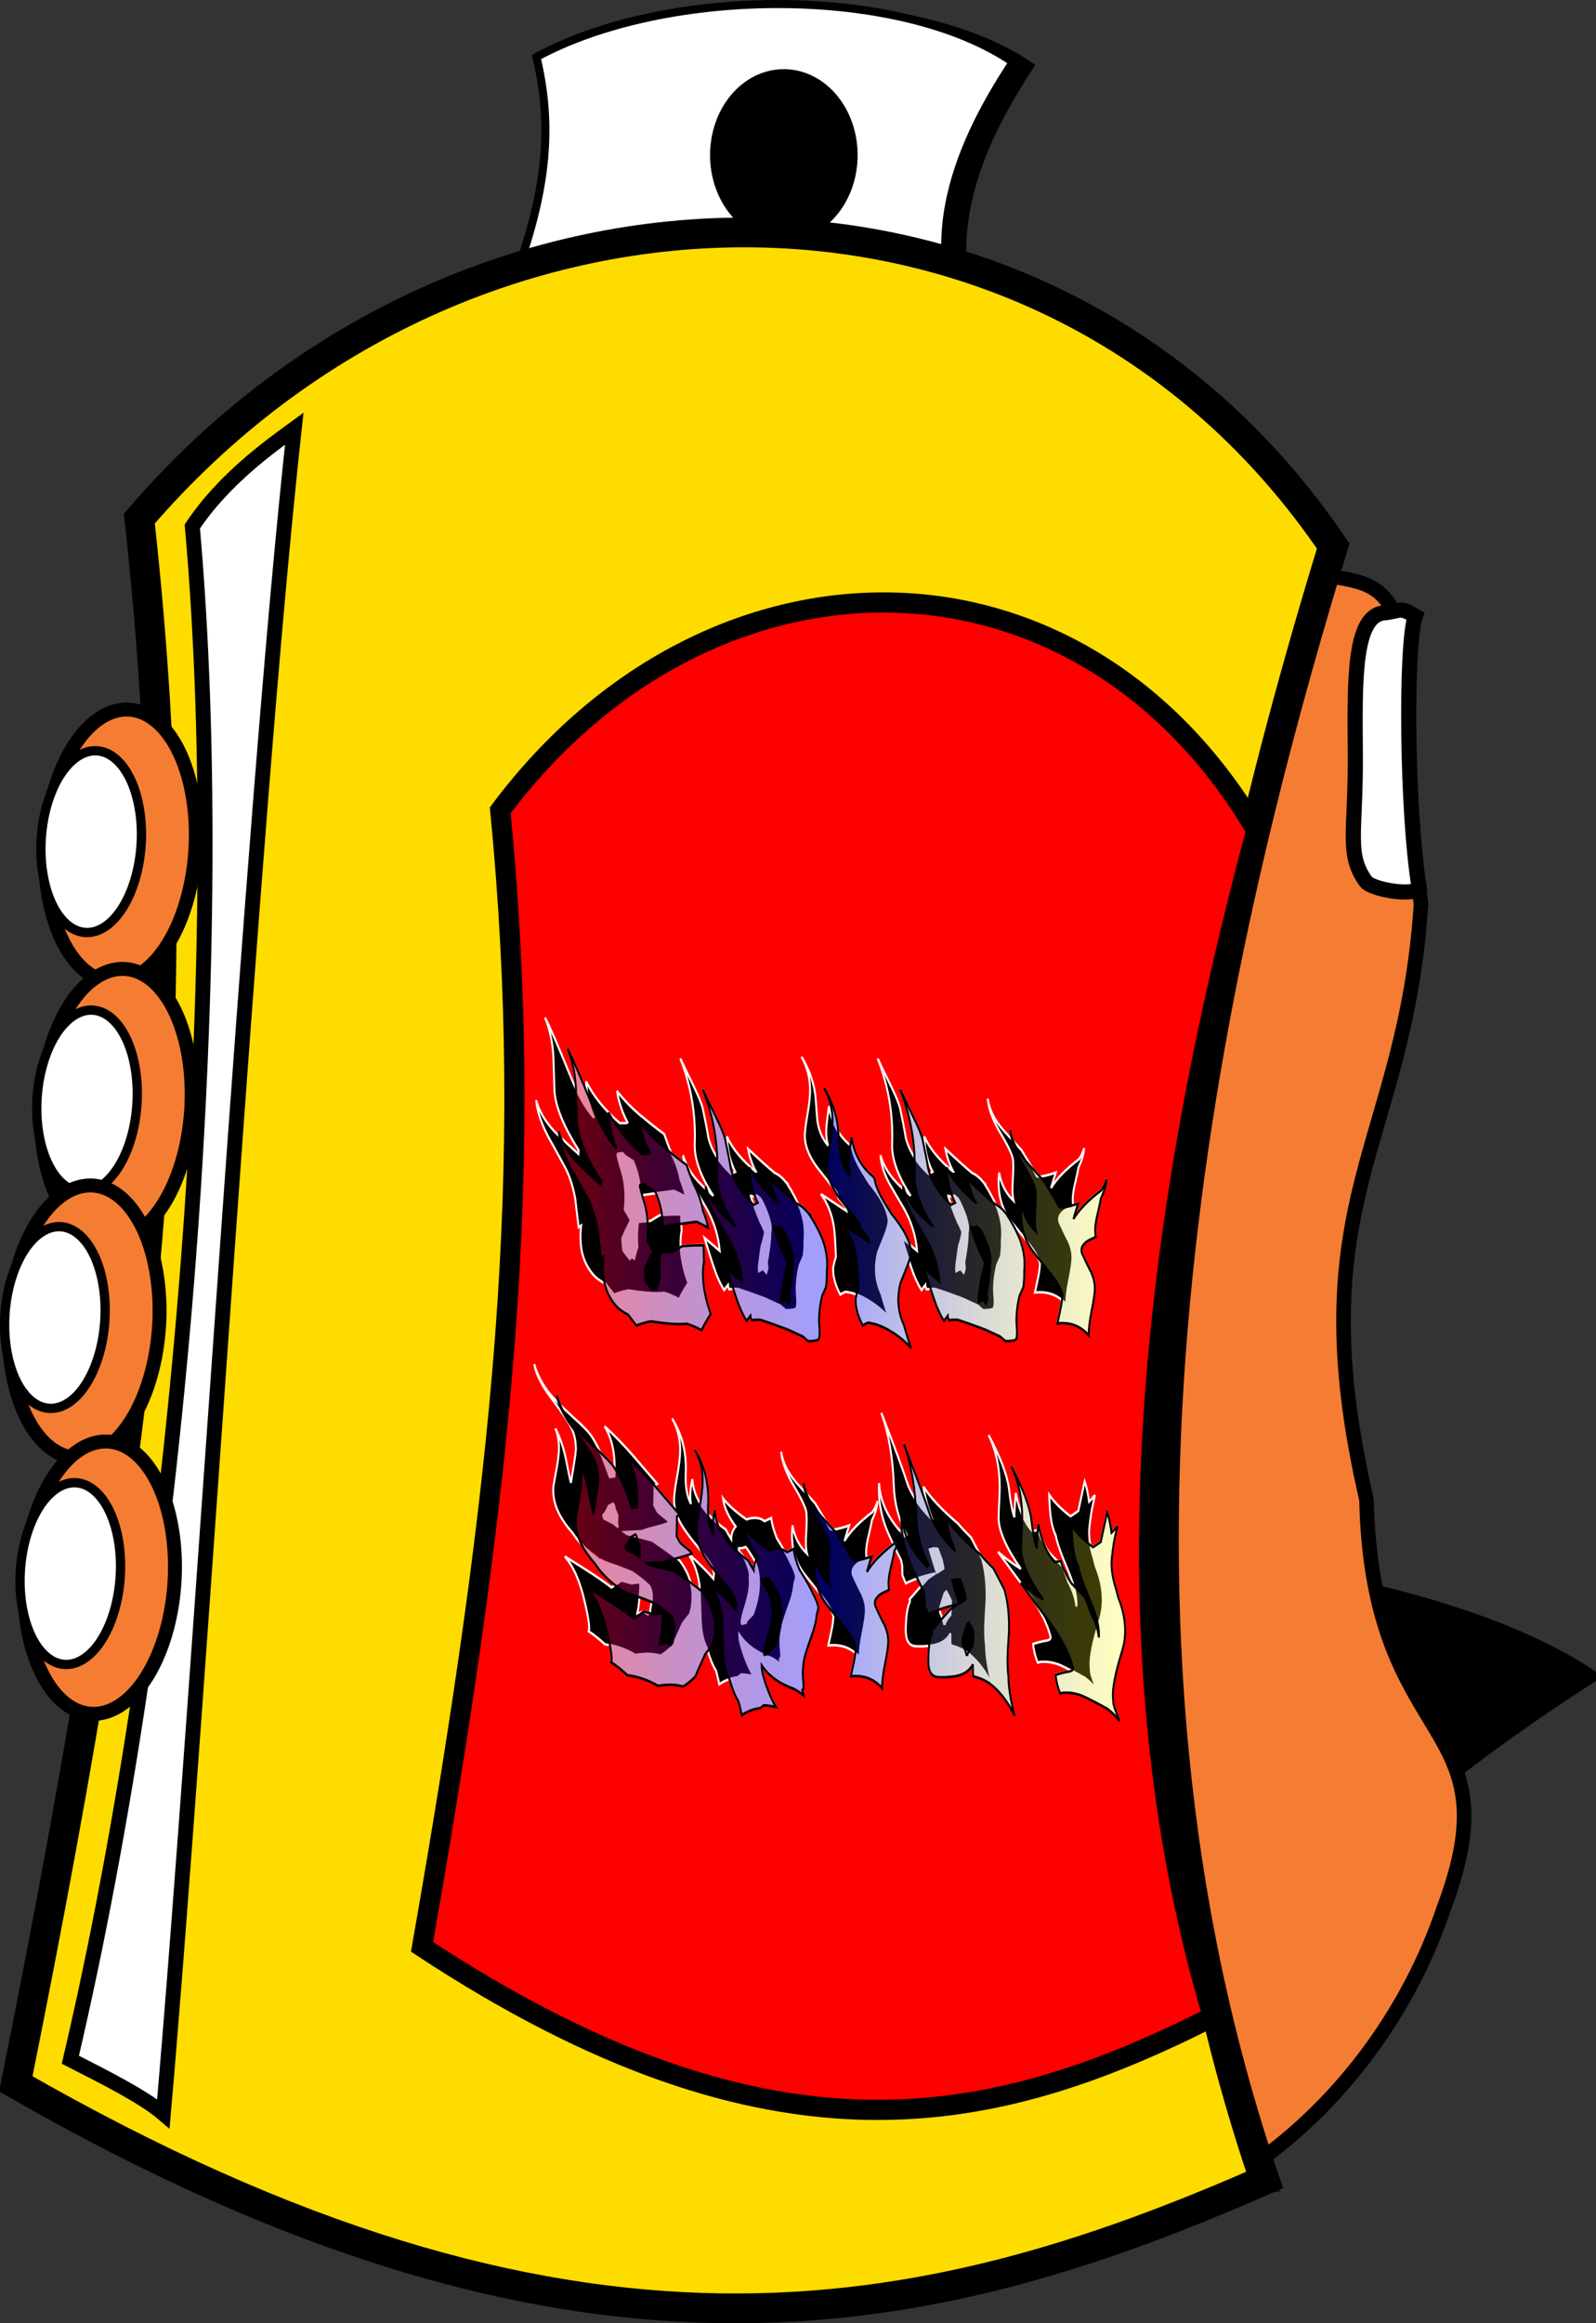 <?xml version="1.0" encoding="UTF-8" standalone="no"?>
<!-- Created with Inkscape (http://www.inkscape.org/) -->
<svg
   xmlns:dc="http://purl.org/dc/elements/1.1/"
   xmlns:cc="http://web.resource.org/cc/"
   xmlns:rdf="http://www.w3.org/1999/02/22-rdf-syntax-ns#"
   xmlns:svg="http://www.w3.org/2000/svg"
   xmlns="http://www.w3.org/2000/svg"
   xmlns:xlink="http://www.w3.org/1999/xlink"
   xmlns:sodipodi="http://sodipodi.sourceforge.net/DTD/sodipodi-0.dtd"
   xmlns:inkscape="http://www.inkscape.org/namespaces/inkscape"
   id="svg1321"
   sodipodi:version="0.32"
   inkscape:version="0.44.1"
   width="403.32"
   height="586.811"
   sodipodi:docbase="E:\SVG_Clipart"
   sodipodi:docname="spraycanpd.svg"
   version="1.0">
  <rect width="100%" height="100%" fill="#333333" stroke="none"/>
  <defs
     id="defs1324">
    <linearGradient
       id="linearGradient4901">
      <stop
         id="stop4909"
         offset="0"
         style="stop-color:red;stop-opacity:0.498;" />
      <stop
         style="stop-color:blue;stop-opacity:0.373;"
         offset="0.5"
         id="stop4913" />
      <stop
         style="stop-color:yellow;stop-opacity:0.247;"
         offset="1"
         id="stop4911" />
    </linearGradient>
    <linearGradient
       inkscape:collect="always"
       xlink:href="#linearGradient4901"
       id="linearGradient4907"
       x1="929.171"
       y1="1010.579"
       x2="1237.763"
       y2="1010.579"
       gradientUnits="userSpaceOnUse"
       gradientTransform="translate(-168.769,-233.142)" />
    <linearGradient
       inkscape:collect="always"
       xlink:href="#linearGradient4901"
       id="linearGradient3707"
       gradientUnits="userSpaceOnUse"
       gradientTransform="translate(-168.769,-233.142)"
       x1="929.171"
       y1="1010.579"
       x2="1237.763"
       y2="1010.579" />
    <linearGradient
       inkscape:collect="always"
       xlink:href="#linearGradient4901"
       id="linearGradient1965"
       gradientUnits="userSpaceOnUse"
       gradientTransform="matrix(0.952,0,0,0.952,-555.171,-404.859)"
       x1="929.171"
       y1="1010.579"
       x2="1237.763"
       y2="1010.579" />
    <linearGradient
       inkscape:collect="always"
       xlink:href="#linearGradient4901"
       id="linearGradient1968"
       gradientUnits="userSpaceOnUse"
       gradientTransform="matrix(0.844,0,0,1.073,462.956,-309.511)"
       x1="929.171"
       y1="1010.579"
       x2="1237.763"
       y2="1010.579" />
    <linearGradient
       inkscape:collect="always"
       xlink:href="#linearGradient4901"
       id="linearGradient1928"
       gradientUnits="userSpaceOnUse"
       gradientTransform="matrix(0.952,0,0,0.952,-555.171,-404.859)"
       x1="929.171"
       y1="1010.579"
       x2="1237.763"
       y2="1010.579" />
    <linearGradient
       inkscape:collect="always"
       xlink:href="#linearGradient4901"
       id="linearGradient1937"
       gradientUnits="userSpaceOnUse"
       gradientTransform="matrix(0.952,0,0,0.952,-555.171,-404.859)"
       x1="929.171"
       y1="1010.579"
       x2="1237.763"
       y2="1010.579" />
    <linearGradient
       inkscape:collect="always"
       xlink:href="#linearGradient4901"
       id="linearGradient1976"
       gradientUnits="userSpaceOnUse"
       gradientTransform="matrix(0.952,0,0,0.952,-555.171,-404.859)"
       x1="929.171"
       y1="1010.579"
       x2="1237.763"
       y2="1010.579" />
  </defs>
  <sodipodi:namedview
     inkscape:window-height="975"
     inkscape:window-width="1280"
     inkscape:pageshadow="2"
     inkscape:pageopacity="0.0"
     borderopacity="1.0"
     bordercolor="#666666"
     pagecolor="#ffffff"
     id="base"
     showguides="true"
     inkscape:guide-bbox="true"
     inkscape:zoom="0.64"
     inkscape:cx="619.17533"
     inkscape:cy="112.84465"
     inkscape:window-x="-4"
     inkscape:window-y="-4"
     inkscape:current-layer="svg1321" />
  <g
     id="g1951"
     transform="translate(4.896918e-6,2.35317e-6)">
    <path
       sodipodi:nodetypes="ccccc"
       id="path3969"
       d="M 100.647,406.634 C 198.878,380.29 346.355,387.155 401.193,423.413 C 346.41,458.804 293.463,504.836 319.997,551.663 C 227.421,559.398 136.198,560.811 8.266,528.789 C 66.559,479.128 95.195,446.358 100.647,406.634 z "
       style="fill:black;fill-opacity:1;fill-rule:evenodd;stroke:black;stroke-width:4.254;stroke-linecap:butt;stroke-linejoin:miter;stroke-miterlimit:4;stroke-dasharray:none;stroke-opacity:1" />
    <path
       sodipodi:nodetypes="ccccccccc"
       id="path4920"
       d="M 273.018,377.609 C 290.807,307.888 270.435,263.129 287.937,205.458 C 305.439,147.788 325.237,142.049 343.026,146.927 C 360.815,151.805 352.207,176.767 359.093,228.412 C 355.076,289.812 327.819,303.011 345.321,378.757 C 346.756,443.027 383.194,433.271 364.832,482.048 C 348.764,529.676 306.587,562.959 269.575,563.532 C 232.562,564.106 216.782,484.343 216.782,484.343 C 216.782,484.343 255.229,447.33 273.018,377.609 z "
       style="fill:#f47d33;fill-opacity:1;fill-rule:evenodd;stroke:black;stroke-width:3.677;stroke-linecap:butt;stroke-linejoin:miter;stroke-miterlimit:4;stroke-dasharray:none;stroke-opacity:1" />
    <path
       sodipodi:nodetypes="ccccc"
       id="path4852"
       d="M 139.866,15.402 C 173.074,-2.559 231.878,-2.719 260.243,16.685 C 245.715,38.654 233.954,66.718 253.325,93.018 C 218.734,100.074 183.451,103.441 127.414,88.527 C 140.558,58.219 145.401,38.494 139.866,15.402 z "
       style="fill:black;fill-opacity:1;fill-rule:evenodd;stroke:black;stroke-width:2.042;stroke-linecap:butt;stroke-linejoin:miter;stroke-miterlimit:4;stroke-dasharray:none;stroke-opacity:1" />
    <path
       sodipodi:nodetypes="ccccc"
       id="path2203"
       d="M 135.566,14.395 C 168.773,-3.566 227.578,-3.726 255.942,15.678 C 241.414,37.647 229.653,65.711 249.024,92.01 C 214.433,99.066 179.151,102.434 123.113,87.52 C 136.258,57.212 141.101,37.487 135.566,14.395 z "
       style="fill:white;fill-opacity:1;fill-rule:evenodd;stroke:black;stroke-width:2.042;stroke-linecap:butt;stroke-linejoin:miter;stroke-miterlimit:4;stroke-dasharray:none;stroke-opacity:1" />
    <path
       transform="matrix(1.089,0,0,1.089,795.606,-153.865)"
       d="M -534.623 177.27 A 14.069 16.883 0 1 1  -562.761,177.27 A 14.069 16.883 0 1 1  -534.623 177.27 z"
       sodipodi:ry="16.882816"
       sodipodi:rx="14.069014"
       sodipodi:cy="177.26956"
       sodipodi:cx="-548.69153"
       id="path3078"
       style="fill:black;fill-opacity:1;fill-rule:nonzero;stroke:black;stroke-width:6.1;stroke-miterlimit:4;stroke-dasharray:none;stroke-opacity:1"
       sodipodi:type="arc" />
    <path
       sodipodi:nodetypes="ccccc"
       id="path1328"
       d="M 35.208,131.01 C 118.437,33.91 265.821,33.043 336.912,137.946 C 300.499,256.72 271.023,408.438 319.572,550.62 C 232.876,588.767 144.446,606.973 3.998,526.345 C 36.942,362.489 49.08,255.853 35.208,131.01 z "
       style="fill:#ffdc00;fill-opacity:1;fill-rule:evenodd;stroke:black;stroke-width:7.518;stroke-linecap:butt;stroke-linejoin:miter;stroke-miterlimit:4;stroke-dasharray:none;stroke-opacity:1" />
    <path
       sodipodi:nodetypes="ccccc"
       id="path3977"
       d="M 48.601,132.986 C 56.559,120.997 68.447,112.604 74.359,108.283 C 63.446,207.753 50.832,424.002 41.282,533.894 C 36.337,529.642 26.417,524.643 17.777,520.253 C 44.867,404.834 58.497,244.425 48.601,132.986 z "
       style="fill:white;fill-opacity:1;fill-rule:evenodd;stroke:black;stroke-width:3.767;stroke-linecap:butt;stroke-linejoin:miter;stroke-miterlimit:4;stroke-dasharray:none;stroke-opacity:1" />
    <g
       transform="matrix(0.577,0,0,0.577,-34.559,-12.503)"
       id="g1942">
      <path
         sodipodi:type="arc"
         style="fill:#f47d33;fill-opacity:1;fill-rule:nonzero;stroke:black;stroke-width:6.1;stroke-miterlimit:4;stroke-dasharray:none;stroke-opacity:1"
         id="path4868"
         sodipodi:cx="-245.72287"
         sodipodi:cy="381.84714"
         sodipodi:rx="32.829372"
         sodipodi:ry="59.689766"
         d="M -212.893 381.847 A 32.829 59.69 0 1 1  -278.552,381.847 A 32.829 59.69 0 1 1  -212.893 381.847 z"
         transform="matrix(0.998,6.41832e-2,-6.41832e-2,0.998,382.418,26.582)" />
      <path
         sodipodi:type="arc"
         style="fill:white;fill-opacity:1;fill-rule:nonzero;stroke:black;stroke-width:6.1;stroke-miterlimit:4;stroke-dasharray:none;stroke-opacity:1"
         id="path4870"
         sodipodi:cx="-245.72287"
         sodipodi:cy="381.84714"
         sodipodi:rx="32.829372"
         sodipodi:ry="59.689766"
         d="M -212.893 381.847 A 32.829 59.69 0 1 1  -278.552,381.847 A 32.829 59.69 0 1 1  -212.893 381.847 z"
         transform="matrix(0.666,4.282784e-2,-4.282784e-2,0.666,279.831,146.316)" />
      <path
         sodipodi:type="arc"
         style="fill:#f47d33;fill-opacity:1;fill-rule:nonzero;stroke:black;stroke-width:6.1;stroke-miterlimit:4;stroke-dasharray:none;stroke-opacity:1"
         id="path4876"
         sodipodi:cx="-245.72287"
         sodipodi:cy="381.84714"
         sodipodi:rx="32.829372"
         sodipodi:ry="59.689766"
         d="M -212.893 381.847 A 32.829 59.69 0 1 1  -278.552,381.847 A 32.829 59.69 0 1 1  -212.893 381.847 z"
         transform="matrix(0.998,6.41832e-2,-6.41832e-2,0.998,380.599,140.11)" />
      <path
         sodipodi:type="arc"
         style="fill:white;fill-opacity:1;fill-rule:nonzero;stroke:black;stroke-width:6.1;stroke-miterlimit:4;stroke-dasharray:none;stroke-opacity:1"
         id="path4878"
         sodipodi:cx="-245.72287"
         sodipodi:cy="381.84714"
         sodipodi:rx="32.829372"
         sodipodi:ry="59.689766"
         d="M -212.893 381.847 A 32.829 59.69 0 1 1  -278.552,381.847 A 32.829 59.69 0 1 1  -212.893 381.847 z"
         transform="matrix(0.666,4.282784e-2,-4.282784e-2,0.666,278.012,259.844)" />
      <path
         sodipodi:type="arc"
         style="fill:#f47d33;fill-opacity:1;fill-rule:nonzero;stroke:black;stroke-width:6.1;stroke-miterlimit:4;stroke-dasharray:none;stroke-opacity:1"
         id="path4880"
         sodipodi:cx="-245.72287"
         sodipodi:cy="381.84714"
         sodipodi:rx="32.829372"
         sodipodi:ry="59.689766"
         d="M -212.893 381.847 A 32.829 59.69 0 1 1  -278.552,381.847 A 32.829 59.69 0 1 1  -212.893 381.847 z"
         transform="matrix(0.998,6.41832e-2,-6.41832e-2,0.998,366.527,234.906)" />
      <path
         sodipodi:type="arc"
         style="fill:white;fill-opacity:1;fill-rule:nonzero;stroke:black;stroke-width:6.1;stroke-miterlimit:4;stroke-dasharray:none;stroke-opacity:1"
         id="path4882"
         sodipodi:cx="-245.72287"
         sodipodi:cy="381.84714"
         sodipodi:rx="32.829372"
         sodipodi:ry="59.689766"
         d="M -212.893 381.847 A 32.829 59.69 0 1 1  -278.552,381.847 A 32.829 59.69 0 1 1  -212.893 381.847 z"
         transform="matrix(0.666,4.282784e-2,-4.282784e-2,0.666,263.94,354.639)" />
      <path
         sodipodi:type="arc"
         style="fill:#f47d33;fill-opacity:1;fill-rule:nonzero;stroke:black;stroke-width:6.1;stroke-miterlimit:4;stroke-dasharray:none;stroke-opacity:1"
         id="path4884"
         sodipodi:cx="-245.72287"
         sodipodi:cy="381.84714"
         sodipodi:rx="32.829372"
         sodipodi:ry="59.689766"
         d="M -212.893 381.847 A 32.829 59.69 0 1 1  -278.552,381.847 A 32.829 59.69 0 1 1  -212.893 381.847 z"
         transform="matrix(0.998,6.41832e-2,-6.41832e-2,0.998,373.275,346.991)" />
      <path
         sodipodi:type="arc"
         style="fill:white;fill-opacity:1;fill-rule:nonzero;stroke:black;stroke-width:6.1;stroke-miterlimit:4;stroke-dasharray:none;stroke-opacity:1"
         id="path4886"
         sodipodi:cx="-245.72287"
         sodipodi:cy="381.84714"
         sodipodi:rx="32.829372"
         sodipodi:ry="59.689766"
         d="M -212.893 381.847 A 32.829 59.69 0 1 1  -278.552,381.847 A 32.829 59.69 0 1 1  -212.893 381.847 z"
         transform="matrix(0.666,4.282784e-2,-4.282784e-2,0.666,270.688,466.725)" />
    </g>
    <path
       sodipodi:nodetypes="ccccc"
       id="path3953"
       d="M 126.42,204.674 C 179.127,134.165 272.462,133.535 317.483,209.71 C 294.424,295.958 275.757,406.129 306.502,509.374 C 251.599,537.074 195.598,550.295 106.655,491.747 C 127.518,372.763 135.204,295.329 126.42,204.674 z "
       style="fill:red;fill-opacity:1;fill-rule:evenodd;stroke:black;stroke-width:5.098;stroke-linecap:butt;stroke-linejoin:miter;stroke-miterlimit:4;stroke-dasharray:none;stroke-opacity:1" />
    <g
       id="g1944">
      <path
         style="fill:white;fill-opacity:1;fill-rule:nonzero;stroke:black;stroke-width:3.833;stroke-miterlimit:4;stroke-dasharray:none;stroke-opacity:1"
         d="M 350.264,154.756 C 342.071,154.874 342.338,171.213 342.493,190.374 C 342.654,210.257 340.091,215.703 345.211,222.714 C 346.55,224.547 356.688,226.487 358.662,224.408 C 355.483,205.469 355.143,162.511 357.661,155.62 C 353.866,153.323 354.058,154.181 350.264,154.756 z "
         id="path4922"
         sodipodi:nodetypes="cssccc" />
      <g
         id="g1952"
         transform="matrix(0.577,0,0,0.577,-34.559,-12.503)">
        <path
           id="text1916"
           d="M 418.429,529.471 C 415.869,523.896 414.589,518.688 414.589,513.846 C 414.589,512.201 414.773,510.602 415.141,509.048 C 415.049,508.683 414.957,506.626 414.865,502.878 C 412.123,502.786 408.605,502.878 404.31,503.154 C 403.303,503.611 401.796,504.342 399.788,505.346 C 398.416,505.438 396.359,505.575 393.618,505.756 C 393.16,508.955 393.024,511.652 393.208,513.846 C 393.208,514.485 393.252,515.033 393.342,515.49 C 392.703,516.952 392.155,518.459 391.698,520.013 C 391.424,519.831 391.059,519.603 390.602,519.327 C 390.328,519.511 389.963,519.785 389.506,520.151 C 388.41,519.055 387.358,517.959 386.351,516.863 C 386.078,515.49 385.895,513.936 385.803,512.198 C 386.718,510.371 388.135,507.997 390.054,505.074 C 389.415,504.159 388.41,502.787 387.037,500.958 C 387.768,495.475 387.311,490.586 385.665,486.291 C 384.935,484.556 384.204,482.501 383.473,480.125 C 383.381,479.849 383.427,479.574 383.611,479.301 C 384.161,479.209 384.937,479.118 385.941,479.029 C 386.215,479.302 386.626,479.668 387.175,480.125 C 387.357,480.217 388.681,480.902 391.15,482.179 C 393.526,486.474 394.714,490.907 394.714,495.478 C 398.37,495.02 403.945,494.426 411.439,493.695 C 413.265,494.334 415.184,495.111 417.195,496.026 C 416.645,493.831 415.777,491.637 414.589,489.445 C 413.858,486.065 412.351,482.638 410.066,479.163 C 409.244,477.52 408.056,475.007 406.502,471.624 C 401.658,468.791 398.003,466.507 395.538,464.772 L 395.4,464.772 C 390.556,461.573 386.489,458.282 383.201,454.9 C 384.113,459.197 385.849,463.265 388.41,467.102 C 388.225,467.194 388.043,467.285 387.862,467.374 C 387.039,467.374 385.941,467.374 384.569,467.374 C 377.076,462.257 371.547,456.866 367.982,451.201 C 368.348,456.592 369.674,461.299 371.961,465.32 C 368.031,462.121 364.146,456.775 360.306,449.281 C 354.366,437.766 350.163,430.136 347.698,426.39 C 349.982,430.685 351.352,435.665 351.81,441.329 C 351.991,445.808 352.174,450.331 352.358,454.9 C 352.815,460.84 356.791,468.516 364.284,477.929 C 364.192,478.297 364.146,478.754 364.146,479.301 C 357.567,474.641 353.546,471.67 352.082,470.39 C 347.606,466.553 344.682,462.577 343.309,458.464 C 343.767,462.577 345.732,467.285 349.204,472.587 C 352.218,476.789 355.189,481.038 358.114,485.333 C 360.125,488.624 361.632,492.461 362.636,496.845 C 362.636,497.122 363.186,500.778 364.284,507.814 C 364.558,507.63 364.969,507.401 365.519,507.128 C 365.242,509.32 365.15,511.239 365.242,512.884 C 365.426,517.913 367.345,522.207 370.999,525.769 C 372.552,527.325 374.745,528.651 377.579,529.747 L 381.691,533.997 C 383.702,533.356 386.078,532.807 388.82,532.349 C 396.771,533.356 402.711,533.677 406.64,533.311 C 409.108,533.95 411.531,534.773 413.907,535.779 C 414.819,534.226 416.326,532.123 418.429,529.471 L 418.429,529.471 z M 473.427,522.481 C 473.884,521.658 474.524,520.516 475.347,519.055 C 475.712,516.771 475.849,514.714 475.757,512.884 C 476.306,509.047 475.666,505.071 473.837,500.958 C 472.283,497.762 470.045,494.382 467.123,490.817 C 467.122,490.725 467.168,490.679 467.261,490.679 C 467.168,490.587 466.984,490.495 466.708,490.403 C 464.882,488.577 463.009,487.344 461.09,486.705 C 457.983,484.694 453.596,481.586 447.93,477.381 C 448.66,480.49 449.94,483.416 451.77,486.157 C 451.678,486.157 451.632,486.157 451.632,486.157 C 444.777,481.678 440.07,477.155 437.513,472.587 C 437.694,477.793 439.065,482.362 441.625,486.291 C 441.168,486.475 440.482,486.75 439.567,487.115 C 433.719,482.82 429.972,478.114 428.327,472.996 C 427.872,470.62 426.959,466.874 425.587,461.756 C 424.948,459.745 423.487,456.912 421.202,453.255 C 417.454,447.226 415.215,443.571 414.484,442.291 C 419.783,452.892 422.159,463.903 421.612,475.327 C 421.339,481.175 424.4,487.938 430.795,495.616 C 426.773,492.871 423.849,490.632 422.022,488.897 C 419.008,485.972 416.952,482.956 415.856,479.849 C 416.129,483.232 417.591,486.888 420.24,490.817 C 422.616,494.016 424.992,497.214 427.369,500.41 C 431.117,505.619 433.31,511.148 433.949,516.996 C 432.303,515.9 429.791,514.21 426.411,511.926 C 427.78,515.49 429.197,519.009 430.661,522.481 C 432.303,526.502 434.13,529.747 436.141,532.215 C 436.69,531.574 437.284,530.934 437.923,530.295 C 437.923,530.476 438.152,531.024 438.609,531.939 C 440.163,531.758 441.625,531.712 442.997,531.801 C 445.92,532.532 450.352,533.766 456.292,535.503 C 458.119,536.142 460.631,537.055 463.83,538.243 C 464.38,538.609 465.248,539.203 466.436,540.025 C 467.898,540.118 469.543,539.981 471.373,539.616 C 472.195,539.066 472.423,537.284 472.055,534.269 C 471.689,530.705 472.147,526.776 473.427,522.481 L 473.427,522.481 z M 455.334,523.991 C 454.603,524.356 453.917,524.676 453.276,524.949 C 453.094,524.218 453.233,522.619 453.69,520.151 C 453.963,518.413 454.283,516.677 454.648,514.942 C 455.471,513.024 456.019,511.242 456.292,509.596 C 455.653,508.316 454.877,506.991 453.962,505.622 C 452.408,502.789 450.855,499.498 449.302,495.749 L 449.302,495.616 C 449.759,495.705 450.49,495.842 451.494,496.026 C 451.678,495.842 451.952,495.659 452.318,495.478 C 452.683,495.751 453.277,496.162 454.1,496.712 C 454.739,497.534 455.333,498.448 455.882,499.452 C 457.617,502.377 458.713,505.119 459.17,507.676 C 459.17,508.499 459.079,509.368 458.898,510.282 C 458.987,512.474 458.438,516.175 457.25,521.385 C 457.25,521.385 457.342,522.161 457.526,523.715 C 457.434,524.172 457.251,524.766 456.978,525.497 C 456.705,525.224 456.157,524.722 455.334,523.991 L 455.334,523.991 z M 517.36,542.77 C 516.445,540.759 515.257,537.743 513.796,533.721 C 511.966,530.614 511.051,527.371 511.051,523.991 C 511.051,521.888 511.418,519.695 512.152,517.411 C 513.155,515.4 514.206,513.343 515.302,511.24 C 516.398,509.137 517.084,507.219 517.36,505.484 C 516.994,501.281 513.75,496.3 507.625,490.541 C 506.987,489.719 506.027,488.484 504.747,486.839 C 504.747,486.839 504.747,486.794 504.747,486.705 C 504.747,486.705 504.701,486.705 504.609,486.705 C 501.686,482.957 499.904,479.712 499.263,476.971 C 499.082,476.605 498.808,476.286 498.443,476.013 C 492.776,472.356 489.258,467.284 487.888,460.794 C 486.974,465.822 486.516,469.113 486.516,470.666 C 486.516,472.677 486.836,474.504 487.474,476.147 C 484.186,473.04 482.359,469.339 481.994,465.044 C 481.537,459.561 481.17,456.272 480.894,455.176 C 479.89,450.516 477.698,445.992 474.318,441.605 C 477.148,445.535 478.564,449.875 478.564,454.628 C 478.564,457.004 478.13,460.157 477.263,464.086 C 476.395,468.016 475.962,470.757 475.962,472.31 C 475.962,476.056 477.927,480.077 481.856,484.375 C 485.144,487.663 488.434,490.953 491.724,494.243 C 491.998,494.974 492.272,495.751 492.549,496.574 C 493.918,497.854 495.106,498.996 496.113,500 C 496.294,500.638 496.431,501.142 496.523,501.51 C 493.873,500.138 489.669,497.944 483.91,494.93 C 487.109,498.402 489.212,502.468 490.219,507.128 C 490.676,509.231 491.041,513.297 491.315,519.327 C 490.673,520.88 490.216,522.343 489.942,523.715 C 489.85,527.006 491.038,530.433 493.507,533.997 C 494.056,533.632 494.879,533.265 495.975,532.897 C 499.447,533.173 503.194,534.271 507.215,536.189 C 511.237,538.108 514.618,540.302 517.36,542.77 L 517.36,542.77 z M 570.881,522.481 C 571.338,521.658 571.978,520.516 572.801,519.055 C 573.166,516.771 573.303,514.714 573.211,512.884 C 573.76,509.047 573.12,505.071 571.291,500.958 C 569.737,497.762 567.499,494.382 564.577,490.817 C 564.577,490.725 564.623,490.679 564.715,490.679 C 564.623,490.587 564.439,490.495 564.163,490.403 C 562.336,488.577 560.463,487.344 558.544,486.705 C 555.438,484.694 551.051,481.586 545.384,477.381 C 546.114,480.49 547.394,483.416 549.224,486.157 C 549.132,486.157 549.086,486.157 549.086,486.157 C 542.231,481.678 537.525,477.155 534.967,472.587 C 535.149,477.793 536.519,482.362 539.079,486.291 C 538.622,486.475 537.936,486.75 537.021,487.115 C 531.173,482.82 527.426,478.114 525.781,472.996 C 525.326,470.62 524.413,466.874 523.041,461.756 C 522.402,459.745 520.941,456.912 518.657,453.255 C 514.908,447.226 512.669,443.571 511.938,442.291 C 517.237,452.892 519.613,463.903 519.067,475.327 C 518.793,481.175 521.854,487.938 528.249,495.616 C 524.227,492.871 521.303,490.632 519.476,488.897 C 516.462,485.972 514.406,482.956 513.31,479.849 C 513.584,483.232 515.045,486.888 517.694,490.817 C 520.071,494.016 522.447,497.214 524.823,500.41 C 528.571,505.619 530.764,511.148 531.403,516.996 C 529.758,515.9 527.245,514.21 523.865,511.926 C 525.234,515.49 526.651,519.009 528.115,522.481 C 529.758,526.502 531.584,529.747 533.595,532.215 C 534.145,531.574 534.739,530.934 535.377,530.295 C 535.377,530.476 535.606,531.024 536.063,531.939 C 537.617,531.758 539.079,531.712 540.452,531.801 C 543.374,532.532 547.806,533.766 553.746,535.503 C 555.573,536.142 558.086,537.055 561.284,538.243 C 561.834,538.609 562.702,539.203 563.891,540.025 C 565.352,540.118 566.997,539.981 568.827,539.616 C 569.65,539.066 569.877,537.284 569.509,534.269 C 569.143,530.705 569.601,526.776 570.881,522.481 L 570.881,522.481 z M 552.788,523.991 C 552.057,524.356 551.371,524.676 550.73,524.949 C 550.549,524.218 550.687,522.619 551.144,520.151 C 551.417,518.413 551.737,516.677 552.102,514.942 C 552.925,513.024 553.473,511.242 553.746,509.596 C 553.107,508.316 552.331,506.991 551.416,505.622 C 549.863,502.789 548.309,499.498 546.756,495.749 L 546.756,495.616 C 547.213,495.705 547.944,495.842 548.948,496.026 C 549.132,495.842 549.407,495.659 549.772,495.478 C 550.137,495.751 550.731,496.162 551.554,496.712 C 552.193,497.534 552.787,498.448 553.336,499.452 C 555.071,502.377 556.167,505.119 556.624,507.676 C 556.624,508.499 556.534,509.368 556.352,510.282 C 556.442,512.474 555.892,516.175 554.704,521.385 C 554.704,521.385 554.796,522.161 554.98,523.715 C 554.888,524.172 554.705,524.766 554.432,525.497 C 554.159,525.224 553.611,524.722 552.788,523.991 L 552.788,523.991 z M 606.313,513.432 C 606.313,513.343 606.359,513.252 606.451,513.16 C 606.359,513.068 606.177,512.932 605.903,512.75 C 604.623,510.829 603.207,508.497 601.653,505.756 C 601.38,504.933 601.426,504.157 601.791,503.426 C 601.973,503.153 602.224,502.856 602.544,502.537 C 602.865,502.218 603.299,501.875 603.847,501.508 C 604.395,501.141 605.948,500.502 608.505,499.59 C 608.324,498.767 608.234,497.898 608.234,496.984 C 608.234,495.338 608.645,493.191 609.468,490.541 C 610.472,487.161 611.02,485.15 611.112,484.509 C 612.757,481.86 613.67,479.393 613.852,477.109 C 613.305,478.662 612.484,480.079 611.388,481.359 C 604.806,485.288 600.19,489.035 597.541,492.599 C 597.998,491.319 598.775,489.309 599.871,486.567 C 597.403,487.298 594.798,487.846 592.057,488.211 C 591.875,488.211 591.419,488.165 590.689,488.073 L 590.689,488.211 C 589.225,486.019 586.666,482.592 583.012,477.929 C 579.903,475.279 576.795,472.584 573.688,469.842 C 569.485,466.005 567.018,462.029 566.288,457.916 C 566.653,461.756 568.754,466.212 572.592,471.283 C 576.429,476.355 578.486,479.804 578.762,481.631 C 578.854,482.546 578.9,483.551 578.9,484.647 C 578.9,485.654 578.831,487.094 578.693,488.966 C 578.555,490.839 578.486,492.233 578.486,493.147 C 578.486,494.882 578.669,496.344 579.034,497.532 C 575.197,494.609 572.821,490.954 571.906,486.567 C 571.725,487.847 571.634,489.081 571.634,490.269 C 571.634,496.391 573.781,501.553 578.076,505.756 C 580.818,508.497 583.627,511.285 586.506,514.118 C 589.384,516.952 591.234,519.511 592.057,521.795 C 592.057,523.259 591.737,525.178 591.099,527.551 C 590.276,530.66 589.773,532.535 589.589,533.173 C 595.986,532.624 601.15,534.177 605.079,537.833 C 604.987,535.549 605.467,532.351 606.518,528.239 C 607.57,524.127 608.095,521.248 608.096,519.603 C 608.095,517.5 607.501,515.443 606.313,513.432 L 606.313,513.432 z M 419.27,658.053 C 420.092,655.858 420.504,653.665 420.504,651.473 C 420.504,646.355 418.356,641.603 414.062,637.216 C 410.952,635.205 406.473,632.647 400.625,629.54 C 397.426,628.809 393.223,627.94 388.016,626.934 C 387.74,626.752 387.373,626.524 386.916,626.247 L 395.827,625.838 C 396.56,625.472 398.708,624.947 402.271,624.262 C 405.834,623.578 408.118,622.961 409.125,622.411 C 408.941,622.046 407.867,621.269 405.902,620.081 C 403.937,618.893 402.91,618.071 402.821,617.613 C 402.364,616.975 401.952,616.381 401.587,615.831 C 401.676,613.82 401.721,611.262 401.721,608.155 C 401.997,608.063 402.454,607.834 403.093,607.469 C 399.255,603.997 395.463,600.524 391.714,597.052 C 386.689,592.481 381.8,588.506 377.048,585.126 C 380.885,589.786 382.531,596.274 381.984,604.591 C 381.161,604.683 380.385,604.775 379.654,604.867 C 378.466,602.399 377.278,599.884 376.09,597.324 C 374.444,594.128 372.662,591.387 370.743,589.1 C 369.282,587.365 366.266,584.898 361.695,581.7 C 356.485,577.951 352.739,575.027 350.454,572.927 C 346.525,569.179 343.83,565.203 342.368,561.001 C 343.191,564.838 346.069,569.316 351.002,574.433 C 356.761,580.466 360.143,584.487 361.147,586.498 C 362.335,588.782 362.929,591.295 362.929,594.036 C 362.929,595.132 362.106,599.473 360.461,607.059 C 360.188,606.42 359.365,603.358 357.993,597.872 C 356.805,593.396 355.069,589.422 352.785,585.95 C 353.973,588.234 354.567,590.747 354.567,593.488 C 354.567,595.499 354.201,598.104 353.471,601.302 C 352.556,605.14 352.008,607.561 351.827,608.565 C 351.185,614.416 354.292,620.356 361.147,626.386 C 364.072,629.95 367.911,633.057 372.664,635.706 C 374.217,636.894 375.13,637.351 375.404,637.078 C 375.677,637.351 377.778,638.037 381.708,639.136 C 381.984,639.136 384.908,640.004 390.48,641.738 C 393.955,643.568 396.881,645.396 399.257,647.223 C 400.077,648.411 400.487,649.781 400.487,651.335 C 400.487,652.249 400.327,653.369 400.008,654.694 C 399.688,656.019 399.575,656.818 399.667,657.091 C 399.209,657.64 398.798,658.006 398.433,658.187 C 397.702,657.822 397.016,657.456 396.375,657.091 L 393.225,657.915 L 393.225,657.915 C 393.224,657.823 393.224,657.686 393.225,657.505 C 393.59,656.864 393.955,654.944 394.321,651.745 C 394.686,648.546 394.776,646.535 394.592,645.712 C 393.68,645.804 392.265,645.942 390.346,646.127 C 388.609,645.761 386.963,645.396 385.41,645.03 C 383.857,645.942 382.211,646.856 380.474,647.771 C 376.544,645.213 368.868,641.192 357.445,635.706 C 361.74,639.546 365.03,645.442 367.317,653.393 C 369.236,659.88 369.875,663.671 369.233,664.767 C 371.609,665.955 374.306,667.647 377.324,669.842 C 382.349,670.299 387.375,671.67 392.4,673.954 C 397.061,673.312 401.173,673.403 404.737,674.226 C 406.382,673.495 408.393,672.216 410.769,670.39 C 411.592,668.836 413.237,665.912 415.706,661.617 C 416.528,660.795 417.716,659.606 419.27,658.053 L 419.27,658.053 z M 381.708,622.959 C 380.612,622.502 378.968,621.816 376.776,620.901 C 376.684,620.628 376.546,620.218 376.362,619.671 C 376.454,619.579 376.546,619.533 376.638,619.533 L 376.638,619.533 C 376.73,619.441 376.776,619.395 376.776,619.395 C 376.684,619.395 376.638,619.395 376.638,619.395 C 376.638,619.395 376.638,619.395 376.638,619.395 C 376.638,619.303 376.774,619.213 377.048,619.123 C 377.778,618.301 378.464,617.295 379.106,616.107 C 379.563,615.923 380.248,615.602 381.16,615.145 C 381.525,615.329 381.846,615.877 382.122,616.789 C 382.03,617.065 382.212,617.546 382.668,618.23 C 383.124,618.915 383.375,619.44 383.421,619.805 C 383.467,620.171 383.445,620.879 383.354,621.93 C 383.263,622.982 383.401,623.782 383.766,624.332 C 383.035,623.874 382.349,623.417 381.708,622.959 L 381.708,622.959 z M 470.749,646.398 C 471.207,645.21 471.481,644.205 471.574,643.382 C 471.116,641.74 470.201,639.958 468.829,638.036 C 467.917,636.209 465.679,633.057 462.115,628.578 C 460.562,625.471 459.647,622.867 459.371,620.767 C 458.459,621.133 457.363,621.544 456.083,622.001 C 455.076,621.36 453.888,620.949 452.519,620.767 C 450.873,620.583 449.091,620.766 447.172,621.315 C 441.871,618.39 437.987,615.648 435.522,613.091 C 436.16,616.655 438.262,620.31 441.826,624.055 C 440.365,625.428 439.634,627.073 439.634,628.992 C 438.354,627.346 437.439,626.066 436.89,625.151 C 436.89,625.151 436.845,625.151 436.756,625.151 C 426.337,619.211 420.898,612.723 420.441,605.687 C 419.345,609.524 419.116,612.723 419.755,615.283 C 417.747,612.358 416.88,608.382 417.153,603.356 C 417.61,595.405 415.371,588.323 410.435,582.109 C 413.084,585.766 414.409,589.832 414.409,594.308 C 414.409,596.868 413.907,600.319 412.903,604.66 C 411.899,609 411.397,612.04 411.397,613.777 C 411.397,616.792 412.585,619.945 414.961,623.235 C 416.422,625.244 419.003,628.03 422.704,631.594 C 426.405,635.158 428.849,637.763 430.038,639.408 L 430.038,639.408 C 430.403,640.139 430.768,641.098 431.134,642.286 C 431.042,643.201 430.951,643.887 430.862,644.344 C 428.301,641.968 424.051,638.633 418.111,634.338 C 421.218,637.81 423.183,642.059 424.005,647.084 C 424.005,647.45 424.188,651.745 424.553,659.969 C 424.737,664.813 425.743,668.56 427.569,671.21 C 429.123,675.323 430.632,678.247 432.096,679.982 C 432.55,681.17 433.098,682.952 433.74,685.328 C 436.389,683.867 439.45,682.953 442.922,682.588 C 443.287,682.315 443.835,681.949 444.566,681.492 C 446.488,681.584 448.544,681.813 450.737,682.178 C 449.183,680.349 447.607,677.675 446.007,674.157 C 444.408,670.639 443.608,668.057 443.608,666.411 C 443.608,666.322 443.608,666.185 443.608,666.001 C 446.899,670.023 452.245,673.085 459.647,675.188 C 461.474,676.011 463.073,676.878 464.445,677.79 C 464.261,677.243 463.986,676.513 463.621,675.598 C 464.262,675.325 464.445,674.273 464.169,672.444 C 463.712,669.61 463.85,666.64 464.583,663.533 C 465.038,661.891 466.18,659.058 468.009,655.037 C 469.655,651.565 470.568,648.685 470.749,646.398 L 470.749,646.398 z M 443.336,632.966 C 443.336,632.874 443.336,632.737 443.336,632.556 L 445.118,632.418 C 445.484,632.326 446.032,632.189 446.762,632.008 C 447.585,632.739 449.002,634.429 451.013,637.078 C 452.566,639.638 453.343,642.562 453.343,645.85 C 453.343,649.78 452.337,653.847 450.327,658.053 C 449.504,658.692 448.316,659.697 446.762,661.069 C 446.762,661.159 446.807,661.295 446.896,661.479 C 446.623,661.571 445.938,661.708 444.842,661.889 C 444.75,661.708 444.704,661.571 444.704,661.479 C 444.612,660.749 445.07,659.012 446.076,656.271 C 447.903,651.884 448.816,648.411 448.816,645.85 C 448.816,645.212 448.77,644.618 448.678,644.068 C 449.046,642.972 448.636,641.213 447.448,638.791 C 446.26,636.369 445.163,634.885 444.156,634.338 C 443.699,633.789 443.425,633.331 443.336,632.966 L 443.336,632.966 z M 504.308,650.511 C 504.308,650.421 504.354,650.331 504.446,650.239 C 504.354,650.147 504.171,650.01 503.898,649.829 C 502.618,647.907 501.201,645.576 499.648,642.834 C 499.374,642.012 499.42,641.235 499.786,640.504 C 499.967,640.231 500.218,639.935 500.539,639.615 C 500.859,639.296 501.294,638.953 501.842,638.586 C 502.39,638.219 503.942,637.58 506.5,636.668 C 506.319,635.845 506.228,634.977 506.228,634.062 C 506.228,632.416 506.639,630.269 507.462,627.62 C 508.466,624.24 509.014,622.229 509.106,621.587 C 510.751,618.938 511.665,616.471 511.846,614.187 C 511.3,615.74 510.478,617.157 509.382,618.437 C 502.8,622.367 498.185,626.114 495.535,629.678 C 495.993,628.398 496.77,626.387 497.866,623.645 C 495.397,624.376 492.793,624.924 490.051,625.289 C 489.87,625.29 489.414,625.244 488.683,625.151 L 488.683,625.289 C 487.219,623.097 484.66,619.67 481.007,615.007 C 477.897,612.358 474.789,609.662 471.682,606.921 C 467.479,603.083 465.013,599.108 464.282,594.994 C 464.647,598.834 466.749,603.29 470.586,608.362 C 474.424,613.433 476.481,616.883 476.757,618.709 C 476.849,619.624 476.895,620.629 476.895,621.725 C 476.895,622.732 476.826,624.172 476.688,626.045 C 476.55,627.917 476.481,629.311 476.481,630.226 C 476.481,631.961 476.663,633.422 477.029,634.61 C 473.191,631.687 470.815,628.032 469.9,623.645 C 469.719,624.926 469.628,626.16 469.628,627.348 C 469.628,633.469 471.776,638.631 476.071,642.834 C 478.812,645.576 481.622,648.363 484.5,651.197 C 487.378,654.03 489.228,656.589 490.051,658.873 C 490.051,660.337 489.732,662.256 489.093,664.629 C 488.27,667.739 487.767,669.613 487.583,670.252 C 493.981,669.702 499.144,671.256 503.074,674.912 C 502.982,672.628 503.461,669.43 504.513,665.317 C 505.564,661.205 506.09,658.326 506.09,656.681 C 506.09,654.578 505.496,652.521 504.308,650.511 L 504.308,650.511 z M 565.417,670.114 C 565.052,668.103 564.915,665.681 565.008,662.847 C 565.097,660.655 565.233,658.463 565.417,656.271 C 565.783,653.072 565.829,649.827 565.556,646.536 C 565.279,643.064 564.593,639.775 563.497,636.668 C 563.316,636.303 561.489,633.515 558.017,628.306 C 554.634,625.656 552.578,623.92 551.847,623.097 C 543.53,617.523 537.773,612.678 534.574,608.565 C 535.489,613.409 536.998,617.75 539.1,621.587 C 533.525,617.385 529.458,612.861 526.898,608.017 C 524.887,602.991 520.5,593.625 513.737,579.917 C 517.393,587.869 519.45,597.327 519.907,608.293 C 520.181,614.872 522.237,621.131 526.078,627.072 L 525.94,627.072 C 525.756,627.164 525.527,627.392 525.254,627.758 C 517.303,621.36 513.098,614.506 512.641,607.197 C 512.184,612.588 513.189,618.117 515.657,623.784 C 517.029,626.706 519.634,631.138 523.472,637.078 C 523.564,637.443 523.746,638.129 524.02,639.136 C 524.112,640.414 524.158,641.692 524.158,642.972 C 524.796,644.16 525.344,645.212 525.802,646.127 C 530.004,644.481 534.893,643.201 540.468,642.286 C 539.646,642.652 538.411,643.292 536.766,644.206 C 534.847,645.852 531.833,648.547 527.722,652.293 C 527.814,652.477 527.86,652.797 527.86,653.255 C 526.58,655.447 525.894,659.011 525.802,663.947 C 525.71,668.058 527.217,670.252 530.324,670.528 C 532.792,670.709 535.625,670.617 538.824,670.252 C 543.211,669.702 546.227,668.149 547.873,665.591 C 547.781,667.237 547.825,668.79 548.007,670.252 C 551.389,670.89 554.315,671.942 556.783,673.406 C 561.351,676.329 565.235,680.349 568.434,685.466 C 566.423,679.161 565.417,674.043 565.417,670.114 L 565.417,670.114 z M 545.128,661.889 C 545.039,661.889 544.903,661.889 544.719,661.889 C 544.353,660.701 543.668,659.148 542.665,657.229 C 542.754,656.59 542.798,655.996 542.798,655.447 C 543.256,654.167 543.667,653.07 544.032,652.157 C 544.398,651.243 544.718,650.512 544.995,649.963 C 545.176,649.781 545.449,649.553 545.815,649.277 C 546.637,650.375 547.414,651.563 548.145,652.841 C 548.145,655.036 548.054,656.91 547.873,658.463 C 547.415,658.736 546.844,659.307 546.158,660.176 C 545.471,661.045 545.128,661.616 545.128,661.889 L 545.128,661.889 z M 537.59,632.966 L 537.59,632.966 C 538.321,632.785 538.961,632.648 539.51,632.556 C 539.968,632.556 540.652,632.602 541.564,632.694 C 542.479,634.613 543.165,636.074 543.622,637.078 C 543.988,638.358 544.263,639.456 544.447,640.37 C 544.355,640.46 543.257,641.008 541.154,642.014 C 539.966,639.362 538.778,636.346 537.59,632.966 L 537.59,632.966 z M 620.315,687.662 C 618.851,684.829 617.845,682.636 617.299,681.082 C 617.299,680.898 617.207,679.983 617.023,678.338 C 616.749,674.866 618.212,669.018 621.411,660.793 C 622.507,658.144 623.055,655.402 623.055,652.569 C 623.055,648.366 621.913,644.025 619.629,639.546 C 619.353,638.816 618.987,637.72 618.533,636.258 C 617.069,632.694 616.337,629.403 616.337,626.386 C 616.337,625.105 616.475,623.871 616.751,622.683 C 616.751,622.318 616.842,621.702 617.025,620.834 C 617.207,619.967 617.299,619.441 617.299,619.257 C 617.299,619.257 617.299,619.213 617.299,619.123 C 617.48,618.209 618.119,615.786 619.215,611.857 C 618.119,612.953 617.159,613.82 616.337,614.459 C 615.79,611.263 615.059,608.614 614.145,606.511 C 613.414,609.068 612.362,612.906 610.99,618.023 C 609.348,618.938 608.069,619.624 607.154,620.081 C 602.583,617.34 599.065,614.552 596.6,611.719 C 596.781,615.375 597.01,618.071 597.286,619.805 C 597.74,622.823 598.608,625.428 599.888,627.62 C 600.345,629.996 602.402,634.565 606.058,641.328 C 609.073,646.995 610.398,651.609 610.032,655.171 C 610.032,655.082 610.032,654.991 610.032,654.899 C 609.575,651.884 608.25,648.777 606.058,645.578 C 605.328,643.749 604.322,641.692 603.042,639.408 C 601.581,638.22 599.387,636.438 596.462,634.062 C 595.455,632.874 594.586,631.686 593.856,630.498 C 594.04,630.316 593.857,630.043 593.308,629.678 C 592.485,628.398 591.8,626.981 591.254,625.428 C 590.796,625.52 589.791,625.656 588.237,625.838 C 584.308,622.365 581.612,617.431 580.151,611.033 C 579.602,616.058 579.373,619.211 579.465,620.491 C 578.458,618.573 577.543,614.826 576.721,609.251 C 575.898,604.133 572.563,597.234 566.714,588.552 C 570.371,594.492 572.199,601.163 572.199,608.565 C 572.199,610.118 572.107,612.243 571.925,614.94 C 571.742,617.637 571.651,619.579 571.651,620.767 C 571.743,625.793 575.397,632.372 582.615,640.504 C 578.047,638.22 574.3,636.027 571.375,633.924 C 576.768,639.775 582.206,645.579 587.689,651.335 C 592.623,657.091 595.822,662.255 597.286,666.825 C 597.286,667.191 597.263,667.419 597.217,667.509 C 597.171,667.6 597.079,667.714 596.941,667.852 C 596.803,667.991 596.368,668.15 595.638,668.331 C 593.354,668.608 591.023,669.065 588.647,669.704 C 589.013,672.261 589.789,674.683 590.977,676.97 C 591.161,676.97 591.436,676.878 591.802,676.694 C 595,676.421 598.153,676.74 601.26,677.652 C 602.356,677.928 605.965,679.345 612.086,681.902 C 612.362,682.086 613.002,682.361 614.006,682.726 C 616.383,684.096 618.485,685.741 620.315,687.662 L 620.315,687.662 z "
           style="font-size:678.959px;font-style:normal;font-variant:normal;font-weight:normal;font-stretch:normal;text-align:center;line-height:100%;writing-mode:lr-tb;text-anchor:middle;fill:white;fill-opacity:1;stroke:#adbabf;stroke-width:0.952px;stroke-linecap:butt;stroke-linejoin:miter;stroke-opacity:1;font-family:PhoenixTwo"
           transform="scale(0.887,1.127)" />
        <path
           id="text4004"
           d="M 407.381,517.567 C 404.821,511.992 403.541,506.784 403.541,501.943 C 403.541,500.297 403.725,498.698 404.093,497.144 C 404.001,496.779 403.909,494.722 403.817,490.974 C 401.076,490.882 397.557,490.974 393.263,491.25 C 392.256,491.708 390.748,492.438 388.74,493.442 C 387.368,493.534 385.312,493.671 382.57,493.852 C 382.113,497.051 381.976,499.748 382.16,501.943 C 382.16,502.581 382.205,503.129 382.294,503.587 C 381.655,505.048 381.107,506.555 380.65,508.109 C 380.377,507.928 380.011,507.699 379.554,507.423 C 379.281,507.607 378.915,507.882 378.458,508.247 C 377.362,507.151 376.31,506.055 375.304,504.959 C 375.03,503.587 374.848,502.032 374.756,500.294 C 375.67,498.468 377.087,496.093 379.006,493.17 C 378.367,492.256 377.362,490.883 375.99,489.054 C 376.72,483.571 376.263,478.682 374.618,474.387 C 373.887,472.653 373.156,470.597 372.426,468.221 C 372.334,467.945 372.38,467.67 372.564,467.397 C 373.113,467.305 373.89,467.214 374.894,467.125 C 375.167,467.398 375.578,467.764 376.128,468.221 C 376.309,468.313 377.634,468.998 380.102,470.275 C 382.478,474.57 383.666,479.003 383.666,483.574 C 387.322,483.116 392.897,482.522 400.391,481.792 C 402.218,482.43 404.136,483.207 406.147,484.122 C 405.598,481.927 404.729,479.734 403.541,477.541 C 402.81,474.161 401.303,470.734 399.019,467.259 C 398.196,465.616 397.008,463.104 395.455,459.721 C 390.61,456.887 386.956,454.603 384.49,452.868 L 384.352,452.868 C 379.508,449.67 375.442,446.379 372.154,442.996 C 373.066,447.293 374.802,451.361 377.362,455.198 C 377.178,455.291 376.995,455.381 376.814,455.47 C 375.991,455.47 374.894,455.47 373.522,455.47 C 366.028,450.353 360.499,444.962 356.935,439.298 C 357.3,444.689 358.626,449.395 360.913,453.416 C 356.984,450.218 353.099,444.871 349.259,437.378 C 343.318,425.862 339.115,418.232 336.65,414.487 C 338.934,418.782 340.305,423.761 340.762,429.425 C 340.944,433.904 341.126,438.428 341.31,442.996 C 341.768,448.936 345.743,456.612 353.237,466.025 C 353.145,466.393 353.099,466.85 353.099,467.397 C 346.52,462.737 342.498,459.767 341.034,458.487 C 336.558,454.649 333.634,450.674 332.262,446.56 C 332.719,450.674 334.684,455.381 338.156,460.683 C 341.171,464.886 344.141,469.134 347.066,473.429 C 349.077,476.72 350.585,480.558 351.589,484.942 C 351.589,485.218 352.138,488.874 353.237,495.91 C 353.51,495.726 353.921,495.498 354.471,495.224 C 354.195,497.416 354.103,499.335 354.195,500.98 C 354.379,506.009 356.298,510.304 359.951,513.865 C 361.504,515.421 363.698,516.747 366.531,517.843 L 370.644,522.094 C 372.654,521.452 375.03,520.903 377.772,520.445 C 385.723,521.452 391.663,521.773 395.593,521.408 C 398.061,522.046 400.483,522.869 402.859,523.876 C 403.771,522.322 405.278,520.219 407.381,517.567 L 407.381,517.567 z M 462.379,510.577 C 462.836,509.754 463.476,508.612 464.299,507.151 C 464.665,504.867 464.801,502.81 464.709,500.98 C 465.259,497.143 464.619,493.168 462.789,489.054 C 461.236,485.858 458.998,482.478 456.075,478.914 C 456.075,478.822 456.121,478.776 456.213,478.776 C 456.121,478.684 455.937,478.592 455.661,478.499 C 453.834,476.673 451.961,475.44 450.043,474.801 C 446.936,472.791 442.549,469.682 436.882,465.477 C 437.613,468.586 438.893,471.512 440.722,474.253 C 440.63,474.253 440.584,474.253 440.584,474.253 C 433.729,469.775 429.023,465.251 426.465,460.683 C 426.647,465.89 428.017,470.458 430.578,474.387 C 430.12,474.571 429.434,474.846 428.519,475.211 C 422.671,470.917 418.924,466.21 417.279,461.093 C 416.824,458.717 415.911,454.97 414.539,449.852 C 413.9,447.841 412.439,445.008 410.155,441.352 C 406.407,435.322 404.167,431.667 403.436,430.387 C 408.735,440.988 411.111,452 410.565,463.423 C 410.291,469.271 413.352,476.034 419.747,483.712 C 415.726,480.968 412.801,478.728 410.975,476.993 C 407.96,474.068 405.905,471.052 404.809,467.945 C 405.082,471.328 406.543,474.984 409.193,478.914 C 411.569,482.112 413.945,485.31 416.321,488.506 C 420.069,493.716 422.263,499.244 422.901,505.093 C 421.256,503.997 418.743,502.307 415.363,500.023 C 416.732,503.587 418.149,507.105 419.613,510.577 C 421.256,514.599 423.083,517.843 425.093,520.312 C 425.643,519.67 426.237,519.03 426.875,518.391 C 426.875,518.573 427.104,519.121 427.561,520.035 C 429.115,519.854 430.578,519.808 431.95,519.897 C 434.872,520.628 439.304,521.862 445.244,523.6 C 447.071,524.238 449.584,525.152 452.783,526.34 C 453.332,526.705 454.201,527.299 455.389,528.122 C 456.85,528.214 458.496,528.077 460.325,527.712 C 461.148,527.162 461.375,525.38 461.007,522.366 C 460.642,518.801 461.099,514.872 462.379,510.577 L 462.379,510.577 z M 444.286,512.087 C 443.556,512.452 442.87,512.772 442.228,513.045 C 442.047,512.314 442.185,510.715 442.642,508.247 C 442.916,506.509 443.235,504.773 443.6,503.039 C 444.423,501.12 444.971,499.338 445.244,497.692 C 444.606,496.412 443.829,495.088 442.914,493.718 C 441.361,490.885 439.807,487.594 438.254,483.846 L 438.254,483.712 C 438.711,483.801 439.442,483.938 440.446,484.122 C 440.63,483.938 440.905,483.755 441.27,483.574 C 441.635,483.847 442.23,484.258 443.052,484.808 C 443.691,485.631 444.285,486.544 444.834,487.548 C 446.569,490.473 447.665,493.215 448.122,495.772 C 448.122,496.595 448.032,497.464 447.851,498.378 C 447.94,500.571 447.39,504.271 446.202,509.481 C 446.202,509.481 446.294,510.258 446.478,511.811 C 446.386,512.268 446.204,512.862 445.93,513.593 C 445.657,513.32 445.109,512.818 444.286,512.087 L 444.286,512.087 z M 506.312,530.866 C 505.397,528.855 504.209,525.839 502.748,521.818 C 500.918,518.711 500.004,515.467 500.004,512.087 C 500.004,509.984 500.37,507.791 501.104,505.507 C 502.108,503.496 503.158,501.439 504.254,499.336 C 505.35,497.234 506.036,495.315 506.312,493.58 C 505.947,489.377 502.702,484.397 496.578,478.637 C 495.939,477.815 494.98,476.581 493.699,474.935 C 493.699,474.935 493.699,474.891 493.699,474.801 C 493.699,474.801 493.653,474.801 493.561,474.801 C 490.639,471.053 488.857,467.808 488.215,465.067 C 488.034,464.702 487.761,464.382 487.395,464.109 C 481.728,460.453 478.21,455.38 476.841,448.89 C 475.926,453.918 475.469,457.209 475.469,458.763 C 475.469,460.773 475.788,462.6 476.427,464.243 C 473.139,461.136 471.312,457.435 470.947,453.14 C 470.489,447.657 470.122,444.368 469.846,443.272 C 468.842,438.612 466.65,434.088 463.27,429.701 C 466.101,433.631 467.516,437.972 467.516,442.724 C 467.516,445.1 467.083,448.253 466.215,452.182 C 465.348,456.112 464.914,458.853 464.914,460.407 C 464.914,464.152 466.879,468.174 470.808,472.471 C 474.097,475.759 477.386,479.049 480.677,482.34 C 480.95,483.07 481.225,483.847 481.501,484.67 C 482.87,485.95 484.058,487.092 485.065,488.096 C 485.246,488.735 485.383,489.238 485.475,489.606 C 482.826,488.234 478.621,486.041 472.862,483.026 C 476.061,486.498 478.164,490.564 479.171,495.224 C 479.628,497.327 479.994,501.393 480.267,507.423 C 479.625,508.976 479.168,510.439 478.895,511.811 C 478.803,515.102 479.991,518.529 482.459,522.094 C 483.008,521.728 483.831,521.362 484.927,520.993 C 488.399,521.269 492.146,522.367 496.168,524.286 C 500.189,526.204 503.571,528.398 506.312,530.866 L 506.312,530.866 z M 559.833,510.577 C 560.291,509.754 560.931,508.612 561.753,507.151 C 562.119,504.867 562.255,502.81 562.163,500.98 C 562.713,497.143 562.073,493.168 560.243,489.054 C 558.69,485.858 556.452,482.478 553.529,478.914 C 553.529,478.822 553.575,478.776 553.667,478.776 C 553.575,478.684 553.391,478.592 553.115,478.499 C 551.288,476.673 549.415,475.44 547.497,474.801 C 544.39,472.791 540.003,469.682 534.336,465.477 C 535.067,468.586 536.347,471.512 538.176,474.253 C 538.084,474.253 538.038,474.253 538.038,474.253 C 531.183,469.775 526.477,465.251 523.92,460.683 C 524.101,465.89 525.472,470.458 528.032,474.387 C 527.574,474.571 526.888,474.846 525.974,475.211 C 520.125,470.917 516.379,466.21 514.733,461.093 C 514.279,458.717 513.365,454.97 511.993,449.852 C 511.354,447.841 509.893,445.008 507.609,441.352 C 503.861,435.322 501.621,431.667 500.891,430.387 C 506.189,440.988 508.566,452 508.019,463.423 C 507.746,469.271 510.806,476.034 517.201,483.712 C 513.18,480.968 510.256,478.728 508.429,476.993 C 505.414,474.068 503.359,471.052 502.263,467.945 C 502.536,471.328 503.997,474.984 506.647,478.914 C 509.023,482.112 511.399,485.31 513.775,488.506 C 517.523,493.716 519.717,499.244 520.355,505.093 C 518.71,503.997 516.197,502.307 512.817,500.023 C 514.186,503.587 515.603,507.105 517.067,510.577 C 518.71,514.599 520.537,517.843 522.548,520.312 C 523.097,519.67 523.691,519.03 524.33,518.391 C 524.33,518.573 524.558,519.121 525.016,520.035 C 526.569,519.854 528.032,519.808 529.404,519.897 C 532.327,520.628 536.758,521.862 542.698,523.6 C 544.525,524.238 547.038,525.152 550.237,526.34 C 550.786,526.705 551.655,527.299 552.843,528.122 C 554.304,528.214 555.95,528.077 557.779,527.712 C 558.602,527.162 558.829,525.38 558.461,522.366 C 558.096,518.801 558.553,514.872 559.833,510.577 L 559.833,510.577 z M 541.74,512.087 C 541.01,512.452 540.324,512.772 539.682,513.045 C 539.501,512.314 539.639,510.715 540.096,508.247 C 540.37,506.509 540.689,504.773 541.054,503.039 C 541.877,501.12 542.425,499.338 542.698,497.692 C 542.06,496.412 541.283,495.088 540.368,493.718 C 538.815,490.885 537.262,487.594 535.708,483.846 L 535.708,483.712 C 536.166,483.801 536.896,483.938 537.9,484.122 C 538.084,483.938 538.359,483.755 538.724,483.574 C 539.09,483.847 539.684,484.258 540.506,484.808 C 541.145,485.631 541.739,486.544 542.288,487.548 C 544.023,490.473 545.119,493.215 545.577,495.772 C 545.577,496.595 545.486,497.464 545.305,498.378 C 545.394,500.571 544.844,504.271 543.656,509.481 C 543.656,509.481 543.748,510.258 543.933,511.811 C 543.84,512.268 543.658,512.862 543.385,513.593 C 543.111,513.32 542.563,512.818 541.74,512.087 L 541.74,512.087 z M 595.266,501.529 C 595.266,501.439 595.312,501.349 595.404,501.257 C 595.312,501.165 595.129,501.028 594.856,500.847 C 593.576,498.925 592.159,496.594 590.606,493.852 C 590.332,493.029 590.378,492.253 590.744,491.522 C 590.925,491.249 591.176,490.952 591.497,490.633 C 591.817,490.314 592.252,489.971 592.8,489.604 C 593.348,489.237 594.9,488.598 597.458,487.686 C 597.277,486.863 597.186,485.995 597.186,485.08 C 597.186,483.434 597.597,481.287 598.42,478.637 C 599.424,475.257 599.972,473.247 600.064,472.605 C 601.709,469.956 602.623,467.489 602.804,465.205 C 602.257,466.758 601.436,468.175 600.34,469.455 C 593.758,473.385 589.143,477.132 586.493,480.696 C 586.951,479.416 587.727,477.405 588.824,474.663 C 586.355,475.394 583.751,475.942 581.009,476.307 C 580.828,476.307 580.372,476.261 579.641,476.169 L 579.641,476.307 C 578.177,474.115 575.618,470.688 571.965,466.025 C 568.855,463.375 565.747,460.68 562.64,457.939 C 558.437,454.101 555.971,450.126 555.24,446.012 C 555.605,449.852 557.707,454.308 561.544,459.38 C 565.382,464.451 567.438,467.9 567.715,469.727 C 567.807,470.642 567.853,471.647 567.853,472.743 C 567.853,473.75 567.784,475.19 567.646,477.062 C 567.508,478.935 567.438,480.329 567.438,481.244 C 567.438,482.978 567.621,484.44 567.986,485.628 C 564.149,482.705 561.773,479.05 560.858,474.663 C 560.677,475.943 560.586,477.178 560.586,478.366 C 560.586,484.487 562.734,489.649 567.029,493.852 C 569.77,496.594 572.58,499.381 575.458,502.215 C 578.336,505.048 580.186,507.607 581.009,509.891 C 581.009,511.355 580.69,513.274 580.051,515.647 C 579.228,518.757 578.725,520.631 578.541,521.269 C 584.939,520.72 590.102,522.273 594.032,525.93 C 593.94,523.646 594.419,520.447 595.471,516.335 C 596.522,512.223 597.048,509.344 597.048,507.699 C 597.048,505.596 596.454,503.539 595.266,501.529 L 595.266,501.529 z M 408.222,646.149 C 409.045,643.955 409.456,641.761 409.456,639.569 C 409.456,634.451 407.309,629.699 403.014,625.312 C 399.904,623.302 395.425,620.743 389.577,617.636 C 386.378,616.905 382.175,616.037 376.969,615.03 C 376.693,614.849 376.326,614.62 375.868,614.344 L 384.779,613.934 C 385.512,613.568 387.66,613.043 391.223,612.359 C 394.786,611.674 397.071,611.057 398.078,610.508 C 397.893,610.142 396.819,609.366 394.854,608.178 C 392.89,606.99 391.863,606.167 391.773,605.709 C 391.316,605.071 390.905,604.477 390.539,603.927 C 390.628,601.917 390.673,599.358 390.673,596.251 C 390.949,596.159 391.407,595.93 392.045,595.565 C 388.208,592.093 384.415,588.621 380.667,585.148 C 375.641,580.578 370.752,576.602 366,573.222 C 369.838,577.882 371.483,584.37 370.936,592.687 C 370.114,592.779 369.337,592.871 368.606,592.963 C 367.418,590.495 366.23,587.981 365.042,585.42 C 363.397,582.224 361.615,579.483 359.696,577.196 C 358.234,575.461 355.218,572.995 350.647,569.796 C 345.438,566.048 341.691,563.124 339.407,561.023 C 335.477,557.275 332.782,553.3 331.321,549.097 C 332.143,552.934 335.021,557.412 339.955,562.529 C 345.714,568.562 349.095,572.583 350.099,574.594 C 351.287,576.878 351.881,579.391 351.881,582.132 C 351.881,583.228 351.059,587.569 349.413,595.155 C 349.14,594.516 348.317,591.454 346.945,585.968 C 345.757,581.492 344.021,577.518 341.737,574.046 C 342.925,576.33 343.519,578.843 343.519,581.584 C 343.519,583.595 343.154,586.2 342.423,589.399 C 341.508,593.236 340.96,595.657 340.779,596.661 C 340.138,602.512 343.244,608.452 350.099,614.482 C 353.025,618.046 356.864,621.153 361.616,623.802 C 363.169,624.99 364.083,625.448 364.356,625.174 C 364.629,625.448 366.731,626.134 370.66,627.232 C 370.936,627.232 373.86,628.1 379.433,629.834 C 382.908,631.664 385.833,633.492 388.209,635.319 C 389.029,636.507 389.439,637.878 389.439,639.431 C 389.439,640.346 389.279,641.465 388.96,642.79 C 388.641,644.115 388.527,644.914 388.619,645.187 C 388.162,645.737 387.75,646.102 387.385,646.283 C 386.654,645.918 385.968,645.553 385.327,645.187 L 382.177,646.011 L 382.177,646.011 C 382.177,645.919 382.177,645.783 382.177,645.601 C 382.542,644.96 382.908,643.04 383.273,639.841 C 383.638,636.642 383.729,634.631 383.545,633.809 C 382.633,633.901 381.217,634.039 379.299,634.223 C 377.561,633.857 375.916,633.492 374.362,633.127 C 372.809,634.039 371.164,634.952 369.426,635.867 C 365.497,633.309 357.82,629.288 346.397,623.802 C 350.692,627.642 353.983,633.538 356.27,641.489 C 358.188,647.976 358.827,651.768 358.186,652.864 C 360.562,654.052 363.259,655.743 366.276,657.938 C 371.302,658.395 376.327,659.766 381.353,662.05 C 386.013,661.409 390.125,661.499 393.689,662.322 C 395.335,661.591 397.345,660.313 399.722,658.486 C 400.544,656.933 402.19,654.008 404.658,649.714 C 405.481,648.891 406.669,647.703 408.222,646.149 L 408.222,646.149 z M 370.66,611.056 C 369.564,610.598 367.92,609.912 365.728,608.997 C 365.636,608.724 365.498,608.314 365.314,607.768 C 365.406,607.676 365.498,607.63 365.59,607.63 L 365.59,607.63 C 365.682,607.538 365.728,607.492 365.728,607.491 C 365.636,607.492 365.59,607.492 365.59,607.491 C 365.59,607.492 365.59,607.492 365.59,607.491 C 365.59,607.399 365.727,607.309 366,607.22 C 366.731,606.397 367.417,605.392 368.058,604.203 C 368.516,604.019 369.2,603.699 370.112,603.241 C 370.478,603.425 370.798,603.973 371.074,604.885 C 370.982,605.161 371.164,605.642 371.62,606.326 C 372.076,607.011 372.327,607.536 372.373,607.901 C 372.419,608.267 372.397,608.975 372.306,610.027 C 372.216,611.078 372.353,611.878 372.718,612.428 C 371.988,611.97 371.302,611.513 370.66,611.056 L 370.66,611.056 z M 459.702,634.495 C 460.159,633.307 460.434,632.301 460.526,631.479 C 460.068,629.836 459.154,628.054 457.782,626.132 C 456.87,624.306 454.632,621.153 451.067,616.674 C 449.514,613.567 448.599,610.964 448.323,608.864 C 447.411,609.229 446.315,609.64 445.035,610.098 C 444.028,609.456 442.84,609.045 441.471,608.864 C 439.825,608.68 438.043,608.862 436.125,609.412 C 430.823,606.486 426.94,603.745 424.474,601.187 C 425.113,604.751 427.214,608.406 430.778,612.152 C 429.317,613.524 428.586,615.169 428.586,617.088 C 427.306,615.443 426.392,614.162 425.842,613.248 C 425.842,613.248 425.798,613.248 425.708,613.248 C 415.289,607.307 409.851,600.819 409.393,593.783 C 408.297,597.62 408.069,600.819 408.707,603.379 C 406.699,600.454 405.832,596.478 406.105,591.453 C 406.563,583.502 404.323,576.419 399.387,570.206 C 402.036,573.862 403.361,577.928 403.361,582.404 C 403.361,584.964 402.859,588.415 401.855,592.756 C 400.851,597.097 400.349,600.136 400.349,601.873 C 400.349,604.888 401.537,608.041 403.913,611.332 C 405.375,613.34 407.956,616.126 411.657,619.69 C 415.357,623.254 417.802,625.859 418.99,627.504 L 418.99,627.504 C 419.355,628.235 419.721,629.194 420.086,630.382 C 419.994,631.297 419.903,631.983 419.814,632.441 C 417.254,630.065 413.004,626.729 407.063,622.434 C 410.17,625.906 412.135,630.155 412.958,635.181 C 412.958,635.546 413.14,639.841 413.506,648.065 C 413.69,652.91 414.695,656.656 416.522,659.306 C 418.075,663.419 419.584,666.344 421.048,668.078 C 421.503,669.266 422.051,671.048 422.692,673.424 C 425.342,671.963 428.402,671.05 431.874,670.684 C 432.24,670.411 432.788,670.046 433.519,669.588 C 435.44,669.68 437.497,669.909 439.689,670.274 C 438.135,668.445 436.559,665.771 434.96,662.253 C 433.36,658.735 432.561,656.153 432.561,654.508 C 432.561,654.418 432.561,654.282 432.561,654.098 C 435.851,658.119 441.198,661.181 448.599,663.284 C 450.426,664.107 452.025,664.974 453.398,665.886 C 453.213,665.34 452.939,664.609 452.573,663.694 C 453.215,663.421 453.398,662.369 453.121,660.54 C 452.664,657.706 452.802,654.736 453.536,651.629 C 453.99,649.987 455.132,647.155 456.962,643.133 C 458.607,639.661 459.52,636.782 459.702,634.495 L 459.702,634.495 z M 432.289,621.062 C 432.289,620.97 432.289,620.833 432.289,620.652 L 434.071,620.514 C 434.436,620.422 434.984,620.285 435.715,620.104 C 436.537,620.835 437.954,622.525 439.965,625.174 C 441.518,627.734 442.295,630.659 442.295,633.947 C 442.295,637.876 441.29,641.944 439.279,646.149 C 438.456,646.788 437.268,647.793 435.715,649.166 C 435.715,649.255 435.759,649.391 435.849,649.575 C 435.575,649.668 434.891,649.804 433.795,649.985 C 433.703,649.804 433.657,649.668 433.657,649.575 C 433.565,648.845 434.022,647.109 435.029,644.367 C 436.855,639.98 437.769,636.507 437.769,633.947 C 437.769,633.308 437.723,632.714 437.631,632.165 C 437.999,631.069 437.589,629.309 436.401,626.887 C 435.213,624.465 434.115,622.981 433.109,622.434 C 432.651,621.885 432.378,621.427 432.289,621.062 L 432.289,621.062 z M 493.26,638.607 C 493.26,638.518 493.306,638.427 493.398,638.335 C 493.306,638.243 493.124,638.106 492.85,637.925 C 491.57,636.003 490.153,633.672 488.6,630.931 C 488.327,630.108 488.373,629.331 488.738,628.6 C 488.919,628.327 489.17,628.031 489.491,627.711 C 489.812,627.392 490.246,627.049 490.794,626.682 C 491.342,626.316 492.895,625.676 495.452,624.764 C 495.271,623.942 495.18,623.073 495.18,622.158 C 495.18,620.513 495.592,618.365 496.414,615.716 C 497.418,612.336 497.966,610.325 498.058,609.684 C 499.704,607.034 500.617,604.567 500.799,602.283 C 500.252,603.837 499.431,605.253 498.335,606.534 C 491.753,610.463 487.137,614.21 484.488,617.774 C 484.945,616.494 485.722,614.483 486.818,611.742 C 484.35,612.472 481.745,613.02 479.004,613.386 C 478.822,613.386 478.366,613.34 477.636,613.248 L 477.636,613.386 C 476.171,611.194 473.613,607.766 469.959,603.103 C 466.85,600.454 463.741,597.758 460.635,595.017 C 456.432,591.179 453.965,587.204 453.234,583.09 C 453.6,586.931 455.701,591.387 459.539,596.458 C 463.376,601.53 465.433,604.979 465.709,606.805 C 465.801,607.72 465.847,608.726 465.847,609.822 C 465.847,610.828 465.778,612.268 465.64,614.141 C 465.502,616.014 465.433,617.407 465.433,618.322 C 465.433,620.057 465.616,621.518 465.981,622.706 C 462.143,619.783 459.767,616.129 458.853,611.742 C 458.671,613.022 458.581,614.256 458.581,615.444 C 458.581,621.566 460.728,626.728 465.023,630.931 C 467.764,633.672 470.574,636.459 473.452,639.293 C 476.33,642.126 478.181,644.685 479.004,646.969 C 479.004,648.433 478.684,650.352 478.046,652.725 C 477.223,655.835 476.719,657.709 476.535,658.348 C 482.933,657.798 488.097,659.352 492.026,663.008 C 491.934,660.724 492.414,657.526 493.465,653.414 C 494.517,649.301 495.042,646.423 495.042,644.777 C 495.042,642.674 494.448,640.618 493.26,638.607 L 493.26,638.607 z M 554.37,658.21 C 554.004,656.199 553.868,653.777 553.96,650.943 C 554.049,648.751 554.186,646.559 554.37,644.367 C 554.735,641.168 554.781,637.924 554.508,634.633 C 554.232,631.161 553.546,627.871 552.45,624.764 C 552.268,624.399 550.442,621.612 546.97,616.402 C 543.587,613.753 541.53,612.016 540.799,611.194 C 532.483,605.619 526.725,600.775 523.526,596.661 C 524.441,601.505 525.95,605.846 528.053,609.684 C 522.478,605.481 518.41,600.957 515.85,596.113 C 513.839,591.087 509.452,581.721 502.689,568.014 C 506.346,575.965 508.402,585.423 508.86,596.389 C 509.133,602.968 511.19,609.228 515.03,615.168 L 514.892,615.168 C 514.708,615.26 514.479,615.489 514.206,615.854 C 506.255,609.456 502.051,602.603 501.593,595.293 C 501.136,600.684 502.141,606.213 504.61,611.88 C 505.982,614.803 508.586,619.234 512.424,625.174 C 512.516,625.54 512.699,626.226 512.972,627.232 C 513.064,628.51 513.11,629.788 513.11,631.069 C 513.749,632.257 514.297,633.308 514.754,634.223 C 518.957,632.577 523.846,631.297 529.421,630.382 C 528.598,630.748 527.364,631.388 525.718,632.303 C 523.8,633.948 520.785,636.644 516.674,640.389 C 516.766,640.573 516.812,640.894 516.812,641.351 C 515.532,643.543 514.846,647.107 514.754,652.044 C 514.662,656.154 516.169,658.348 519.276,658.624 C 521.744,658.805 524.578,658.713 527.777,658.348 C 532.163,657.798 535.18,656.245 536.825,653.688 C 536.733,655.333 536.778,656.886 536.959,658.348 C 540.342,658.986 543.267,660.038 545.736,661.502 C 550.304,664.425 554.187,668.445 557.386,673.563 C 555.375,667.257 554.37,662.139 554.37,658.21 L 554.37,658.21 z M 534.081,649.985 C 533.992,649.985 533.855,649.985 533.671,649.985 C 533.306,648.797 532.621,647.244 531.617,645.325 C 531.706,644.687 531.751,644.093 531.751,643.543 C 532.208,642.263 532.619,641.166 532.985,640.253 C 533.35,639.34 533.671,638.608 533.947,638.059 C 534.128,637.878 534.402,637.649 534.767,637.373 C 535.59,638.472 536.366,639.66 537.097,640.937 C 537.097,643.132 537.006,645.006 536.825,646.559 C 536.368,646.833 535.796,647.404 535.11,648.272 C 534.424,649.141 534.081,649.712 534.081,649.985 L 534.081,649.985 z M 526.543,621.062 L 526.543,621.062 C 527.273,620.881 527.913,620.744 528.463,620.652 C 528.92,620.652 529.605,620.698 530.517,620.79 C 531.431,622.709 532.117,624.17 532.575,625.174 C 532.94,626.454 533.215,627.552 533.399,628.467 C 533.307,628.556 532.21,629.104 530.107,630.111 C 528.919,627.458 527.731,624.442 526.543,621.062 L 526.543,621.062 z M 609.267,675.759 C 607.803,672.925 606.798,670.732 606.251,669.178 C 606.251,668.994 606.159,668.08 605.975,666.434 C 605.702,662.962 607.164,657.114 610.363,648.889 C 611.459,646.24 612.007,643.499 612.007,640.665 C 612.007,636.462 610.865,632.121 608.581,627.642 C 608.305,626.912 607.94,625.816 607.485,624.354 C 606.021,620.79 605.289,617.499 605.289,614.482 C 605.289,613.202 605.427,611.968 605.703,610.78 C 605.703,610.414 605.794,609.798 605.977,608.931 C 606.16,608.063 606.251,607.538 606.251,607.353 C 606.251,607.353 606.251,607.309 606.251,607.22 C 606.432,606.305 607.071,603.883 608.167,599.953 C 607.071,601.049 606.112,601.917 605.289,602.555 C 604.742,599.359 604.012,596.71 603.097,594.607 C 602.366,597.164 601.315,601.002 599.943,606.119 C 598.3,607.034 597.021,607.72 596.107,608.178 C 591.536,605.436 588.017,602.649 585.552,599.815 C 585.733,603.471 585.962,606.167 586.238,607.901 C 586.693,610.919 587.56,613.524 588.84,615.716 C 589.298,618.092 591.354,622.662 595.011,629.425 C 598.025,635.092 599.35,639.706 598.985,643.267 C 598.985,643.178 598.985,643.087 598.985,642.995 C 598.527,639.98 597.203,636.874 595.011,633.675 C 594.28,631.845 593.274,629.788 591.994,627.504 C 590.533,626.316 588.34,624.534 585.414,622.158 C 584.407,620.97 583.539,619.782 582.808,618.594 C 582.992,618.413 582.809,618.139 582.26,617.774 C 581.437,616.494 580.753,615.077 580.206,613.524 C 579.749,613.616 578.743,613.753 577.19,613.934 C 573.26,610.462 570.565,605.527 569.103,599.129 C 568.554,604.155 568.325,607.307 568.417,608.587 C 567.411,606.669 566.496,602.922 565.673,597.347 C 564.85,592.229 561.515,585.33 555.667,576.648 C 559.323,582.588 561.151,589.259 561.151,596.661 C 561.151,598.214 561.06,600.339 560.877,603.036 C 560.694,605.733 560.603,607.676 560.603,608.864 C 560.695,613.889 564.35,620.468 571.567,628.6 C 566.999,626.316 563.252,624.123 560.327,622.02 C 565.721,627.871 571.159,633.675 576.642,639.431 C 581.575,645.187 584.774,650.351 586.238,654.922 C 586.238,655.287 586.215,655.515 586.169,655.606 C 586.123,655.696 586.031,655.811 585.893,655.949 C 585.755,656.087 585.321,656.246 584.59,656.428 C 582.306,656.704 579.976,657.161 577.6,657.8 C 577.965,660.357 578.742,662.779 579.93,665.066 C 580.114,665.066 580.389,664.974 580.754,664.79 C 583.953,664.517 587.106,664.836 590.212,665.748 C 591.308,666.024 594.917,667.441 601.039,669.998 C 601.315,670.182 601.955,670.457 602.959,670.822 C 605.335,672.192 607.438,673.837 609.267,675.759 L 609.267,675.759 z "
           style="font-size:678.959px;font-style:normal;font-variant:normal;font-weight:normal;font-stretch:normal;text-align:center;line-height:100%;writing-mode:lr-tb;text-anchor:middle;fill:black;fill-opacity:1;stroke:white;stroke-width:0.952px;stroke-linecap:butt;stroke-linejoin:miter;stroke-opacity:1;font-family:PhoenixTwo"
           transform="scale(0.887,1.127)" />
        <path
           id="text4010"
           d="M 418.47,529.59 C 415.91,524.015 414.63,518.806 414.63,513.965 C 414.63,512.32 414.814,510.72 415.182,509.167 C 415.09,508.801 414.998,506.745 414.906,502.996 C 412.165,502.904 408.646,502.996 404.352,503.272 C 403.345,503.73 401.837,504.461 399.83,505.464 C 398.457,505.557 396.401,505.693 393.659,505.874 C 393.202,509.073 393.065,511.77 393.249,513.965 C 393.249,514.604 393.294,515.152 393.383,515.609 C 392.744,517.07 392.196,518.578 391.739,520.131 C 391.466,519.95 391.1,519.721 390.643,519.445 C 390.37,519.629 390.004,519.904 389.547,520.269 C 388.451,519.173 387.4,518.077 386.393,516.981 C 386.119,515.609 385.937,514.054 385.845,512.317 C 386.759,510.49 388.176,508.115 390.095,505.193 C 389.456,504.278 388.451,502.906 387.079,501.076 C 387.809,495.593 387.352,490.704 385.707,486.41 C 384.976,484.675 384.245,482.62 383.515,480.243 C 383.423,479.967 383.469,479.693 383.653,479.419 C 384.202,479.327 384.979,479.237 385.983,479.147 C 386.256,479.421 386.667,479.786 387.217,480.243 C 387.398,480.335 388.723,481.02 391.191,482.297 C 393.567,486.592 394.755,491.025 394.755,495.596 C 398.411,495.139 403.986,494.545 411.48,493.814 C 413.307,494.453 415.225,495.229 417.236,496.144 C 416.687,493.949 415.818,491.756 414.63,489.564 C 413.899,486.184 412.392,482.756 410.108,479.281 C 409.285,477.639 408.097,475.126 406.544,471.743 C 401.699,468.909 398.045,466.625 395.579,464.891 L 395.441,464.891 C 390.597,461.692 386.531,458.401 383.243,455.018 C 384.155,459.316 385.891,463.383 388.451,467.221 C 388.267,467.313 388.084,467.403 387.903,467.493 C 387.08,467.493 385.983,467.493 384.611,467.493 C 377.117,462.375 371.588,456.984 368.024,451.32 C 368.389,456.711 369.715,461.417 372.002,465.439 C 368.073,462.24 364.188,456.894 360.348,449.4 C 354.407,437.885 350.204,430.254 347.739,426.509 C 350.023,430.804 351.394,435.783 351.851,441.447 C 352.033,445.926 352.215,450.45 352.399,455.018 C 352.857,460.958 356.832,468.635 364.326,478.047 C 364.234,478.415 364.188,478.873 364.188,479.419 C 357.609,474.759 353.587,471.789 352.123,470.509 C 347.647,466.671 344.723,462.696 343.351,458.582 C 343.808,462.696 345.773,467.403 349.245,472.705 C 352.26,476.908 355.23,481.157 358.156,485.452 C 360.166,488.742 361.674,492.58 362.678,496.964 C 362.678,497.24 363.227,500.896 364.326,507.933 C 364.599,507.749 365.011,507.52 365.56,507.247 C 365.284,509.439 365.192,511.357 365.284,513.003 C 365.468,518.031 367.387,522.326 371.04,525.887 C 372.593,527.444 374.787,528.77 377.62,529.866 L 381.733,534.116 C 383.743,533.474 386.119,532.925 388.861,532.468 C 396.812,533.474 402.752,533.795 406.682,533.43 C 409.15,534.068 411.572,534.891 413.948,535.898 C 414.86,534.345 416.367,532.242 418.47,529.59 L 418.47,529.59 z M 473.468,522.599 C 473.925,521.777 474.566,520.635 475.388,519.173 C 475.754,516.889 475.89,514.832 475.798,513.003 C 476.348,509.165 475.708,505.19 473.878,501.076 C 472.325,497.88 470.087,494.5 467.164,490.936 C 467.164,490.844 467.21,490.798 467.302,490.798 C 467.21,490.706 467.026,490.614 466.75,490.522 C 464.923,488.695 463.05,487.462 461.132,486.824 C 458.025,484.813 453.638,481.705 447.971,477.499 C 448.702,480.609 449.982,483.534 451.811,486.276 C 451.719,486.276 451.673,486.276 451.673,486.276 C 444.818,481.797 440.112,477.273 437.555,472.705 C 437.736,477.912 439.107,482.48 441.667,486.41 C 441.209,486.594 440.523,486.868 439.609,487.234 C 433.76,482.939 430.013,478.233 428.368,473.115 C 427.913,470.739 427,466.992 425.628,461.874 C 424.989,459.864 423.528,457.03 421.244,453.374 C 417.496,447.345 415.256,443.69 414.525,442.41 C 419.824,453.01 422.2,464.022 421.654,475.445 C 421.38,481.293 424.441,488.056 430.836,495.734 C 426.815,492.99 423.89,490.75 422.064,489.016 C 419.049,486.09 416.994,483.074 415.898,479.967 C 416.171,483.35 417.632,487.006 420.282,490.936 C 422.658,494.135 425.034,497.332 427.41,500.528 C 431.158,505.738 433.352,511.267 433.99,517.115 C 432.345,516.019 429.832,514.329 426.452,512.045 C 427.821,515.609 429.238,519.127 430.702,522.599 C 432.345,526.621 434.172,529.866 436.182,532.334 C 436.732,531.692 437.326,531.052 437.964,530.414 C 437.964,530.595 438.193,531.143 438.651,532.058 C 440.204,531.876 441.667,531.83 443.039,531.92 C 445.962,532.65 450.393,533.884 456.333,535.622 C 458.16,536.261 460.673,537.174 463.872,538.362 C 464.421,538.727 465.29,539.321 466.478,540.144 C 467.939,540.236 469.585,540.099 471.414,539.734 C 472.237,539.185 472.464,537.403 472.096,534.388 C 471.731,530.824 472.188,526.894 473.468,522.599 L 473.468,522.599 z M 455.375,524.109 C 454.645,524.475 453.959,524.794 453.317,525.067 C 453.136,524.337 453.274,522.737 453.731,520.269 C 454.005,518.532 454.324,516.796 454.689,515.061 C 455.512,513.142 456.06,511.36 456.333,509.715 C 455.695,508.435 454.918,507.11 454.003,505.741 C 452.45,502.907 450.896,499.616 449.343,495.868 L 449.343,495.734 C 449.8,495.823 450.531,495.96 451.535,496.144 C 451.719,495.96 451.994,495.777 452.359,495.596 C 452.725,495.869 453.319,496.281 454.141,496.83 C 454.78,497.653 455.374,498.566 455.923,499.57 C 457.658,502.496 458.754,505.237 459.211,507.795 C 459.211,508.617 459.121,509.486 458.94,510.401 C 459.029,512.593 458.479,516.294 457.291,521.503 C 457.291,521.503 457.383,522.28 457.567,523.833 C 457.475,524.291 457.293,524.885 457.019,525.615 C 456.746,525.342 456.198,524.84 455.375,524.109 L 455.375,524.109 z M 517.401,542.888 C 516.486,540.877 515.298,537.861 513.837,533.84 C 512.007,530.733 511.093,527.49 511.093,524.109 C 511.093,522.007 511.459,519.813 512.193,517.529 C 513.197,515.518 514.247,513.462 515.343,511.359 C 516.439,509.256 517.125,507.337 517.401,505.603 C 517.036,501.4 513.791,496.419 507.667,490.66 C 507.028,489.837 506.069,488.603 504.789,486.958 C 504.788,486.958 504.788,486.913 504.789,486.824 C 504.788,486.824 504.742,486.824 504.65,486.824 C 501.728,483.075 499.946,479.831 499.304,477.089 C 499.123,476.724 498.85,476.405 498.484,476.131 C 492.817,472.475 489.299,467.402 487.93,460.912 C 487.015,465.941 486.558,469.232 486.558,470.785 C 486.558,472.796 486.877,474.622 487.516,476.265 C 484.228,473.158 482.401,469.457 482.036,465.163 C 481.578,459.68 481.211,456.39 480.935,455.294 C 479.931,450.634 477.739,446.111 474.359,441.724 C 477.19,445.653 478.605,449.994 478.605,454.746 C 478.605,457.122 478.172,460.275 477.304,464.205 C 476.437,468.134 476.003,470.876 476.003,472.429 C 476.003,476.174 477.968,480.196 481.897,484.494 C 485.186,487.782 488.475,491.071 491.766,494.362 C 492.039,495.093 492.314,495.869 492.59,496.692 C 493.959,497.972 495.147,499.114 496.154,500.118 C 496.335,500.757 496.472,501.26 496.564,501.628 C 493.915,500.256 489.711,498.063 483.952,495.048 C 487.15,498.52 489.253,502.586 490.26,507.247 C 490.717,509.349 491.083,513.416 491.356,519.445 C 490.714,520.998 490.257,522.461 489.984,523.833 C 489.892,527.124 491.08,530.552 493.548,534.116 C 494.097,533.751 494.92,533.384 496.016,533.016 C 499.488,533.292 503.235,534.389 507.257,536.308 C 511.278,538.227 514.66,540.42 517.401,542.888 L 517.401,542.888 z M 570.922,522.599 C 571.38,521.777 572.02,520.635 572.842,519.173 C 573.208,516.889 573.344,514.832 573.252,513.003 C 573.802,509.165 573.162,505.19 571.332,501.076 C 569.779,497.88 567.541,494.5 564.618,490.936 C 564.618,490.844 564.664,490.798 564.756,490.798 C 564.664,490.706 564.48,490.614 564.204,490.522 C 562.377,488.695 560.504,487.462 558.586,486.824 C 555.479,484.813 551.092,481.705 545.425,477.499 C 546.156,480.609 547.436,483.534 549.265,486.276 C 549.173,486.276 549.127,486.276 549.127,486.276 C 542.272,481.797 537.566,477.273 535.009,472.705 C 535.19,477.912 536.561,482.48 539.121,486.41 C 538.663,486.594 537.977,486.868 537.063,487.234 C 531.214,482.939 527.468,478.233 525.822,473.115 C 525.368,470.739 524.454,466.992 523.082,461.874 C 522.443,459.864 520.982,457.03 518.698,453.374 C 514.95,447.345 512.71,443.69 511.98,442.41 C 517.278,453.01 519.655,464.022 519.108,475.445 C 518.835,481.293 521.895,488.056 528.29,495.734 C 524.269,492.99 521.345,490.75 519.518,489.016 C 516.503,486.09 514.448,483.074 513.352,479.967 C 513.625,483.35 515.086,487.006 517.736,490.936 C 520.112,494.135 522.488,497.332 524.864,500.528 C 528.612,505.738 530.806,511.267 531.444,517.115 C 529.799,516.019 527.286,514.329 523.906,512.045 C 525.276,515.609 526.692,519.127 528.156,522.599 C 529.799,526.621 531.626,529.866 533.637,532.334 C 534.186,531.692 534.78,531.052 535.419,530.414 C 535.419,530.595 535.647,531.143 536.105,532.058 C 537.658,531.876 539.121,531.83 540.493,531.92 C 543.416,532.65 547.847,533.884 553.788,535.622 C 555.614,536.261 558.127,537.174 561.326,538.362 C 561.875,538.727 562.744,539.321 563.932,540.144 C 565.393,540.236 567.039,540.099 568.868,539.734 C 569.691,539.185 569.918,537.403 569.55,534.388 C 569.185,530.824 569.642,526.894 570.922,522.599 L 570.922,522.599 z M 552.83,524.109 C 552.099,524.475 551.413,524.794 550.771,525.067 C 550.59,524.337 550.728,522.737 551.185,520.269 C 551.459,518.532 551.778,516.796 552.143,515.061 C 552.966,513.142 553.514,511.36 553.788,509.715 C 553.149,508.435 552.372,507.11 551.457,505.741 C 549.904,502.907 548.351,499.616 546.797,495.868 L 546.797,495.734 C 547.255,495.823 547.985,495.96 548.989,496.144 C 549.173,495.96 549.448,495.777 549.813,495.596 C 550.179,495.869 550.773,496.281 551.595,496.83 C 552.234,497.653 552.828,498.566 553.378,499.57 C 555.112,502.496 556.208,505.237 556.666,507.795 C 556.666,508.617 556.575,509.486 556.394,510.401 C 556.483,512.593 555.933,516.294 554.745,521.503 C 554.745,521.503 554.837,522.28 555.022,523.833 C 554.93,524.291 554.747,524.885 554.474,525.615 C 554.2,525.342 553.652,524.84 552.83,524.109 L 552.83,524.109 z M 606.355,513.551 C 606.355,513.462 606.401,513.371 606.493,513.279 C 606.401,513.187 606.218,513.05 605.945,512.869 C 604.665,510.947 603.248,508.616 601.695,505.874 C 601.421,505.052 601.467,504.275 601.833,503.544 C 602.014,503.271 602.265,502.975 602.586,502.655 C 602.906,502.336 603.341,501.993 603.889,501.626 C 604.437,501.26 605.989,500.62 608.547,499.708 C 608.366,498.886 608.275,498.017 608.275,497.102 C 608.275,495.457 608.686,493.309 609.509,490.66 C 610.513,487.28 611.061,485.269 611.153,484.627 C 612.798,481.978 613.712,479.511 613.893,477.227 C 613.346,478.781 612.525,480.197 611.429,481.477 C 604.847,485.407 600.232,489.154 597.582,492.718 C 598.04,491.438 598.817,489.427 599.913,486.686 C 597.444,487.416 594.84,487.964 592.098,488.33 C 591.917,488.33 591.461,488.284 590.73,488.192 L 590.73,488.33 C 589.266,486.138 586.707,482.71 583.054,478.047 C 579.944,475.398 576.836,472.702 573.729,469.961 C 569.526,466.123 567.06,462.148 566.329,458.034 C 566.694,461.875 568.796,466.33 572.633,471.402 C 576.471,476.474 578.528,479.923 578.804,481.749 C 578.896,482.664 578.942,483.67 578.942,484.765 C 578.942,485.772 578.873,487.212 578.735,489.085 C 578.597,490.958 578.528,492.351 578.528,493.266 C 578.528,495.001 578.71,496.462 579.076,497.65 C 575.238,494.727 572.862,491.073 571.947,486.686 C 571.766,487.966 571.675,489.2 571.675,490.388 C 571.675,496.509 573.823,501.672 578.118,505.874 C 580.859,508.616 583.669,511.403 586.547,514.237 C 589.425,517.07 591.275,519.629 592.098,521.913 C 592.098,523.377 591.779,525.296 591.14,527.669 C 590.317,530.779 589.814,532.653 589.63,533.292 C 596.028,532.742 601.191,534.296 605.121,537.952 C 605.029,535.668 605.508,532.47 606.56,528.358 C 607.611,524.245 608.137,521.367 608.137,519.721 C 608.137,517.618 607.543,515.562 606.355,513.551 L 606.355,513.551 z M 419.311,658.172 C 420.134,655.977 420.545,653.783 420.545,651.591 C 420.545,646.474 418.398,641.722 414.103,637.335 C 410.993,635.324 406.514,632.765 400.666,629.658 C 397.467,628.928 393.264,628.059 388.058,627.052 C 387.782,626.871 387.415,626.642 386.958,626.366 L 395.868,625.956 C 396.601,625.591 398.75,625.066 402.312,624.381 C 405.875,623.696 408.16,623.079 409.167,622.53 C 408.983,622.165 407.908,621.388 405.943,620.2 C 403.979,619.012 402.952,618.189 402.862,617.732 C 402.405,617.093 401.994,616.499 401.628,615.95 C 401.718,613.939 401.762,611.38 401.762,608.273 C 402.038,608.181 402.496,607.953 403.134,607.587 C 399.297,604.115 395.504,600.643 391.756,597.171 C 386.73,592.6 381.841,588.624 377.089,585.244 C 380.927,589.904 382.572,596.393 382.025,604.709 C 381.203,604.801 380.426,604.893 379.695,604.985 C 378.507,602.517 377.319,600.003 376.131,597.443 C 374.486,594.247 372.704,591.505 370.785,589.218 C 369.324,587.484 366.307,585.017 361.736,581.818 C 356.527,578.07 352.78,575.146 350.496,573.046 C 346.566,569.298 343.871,565.322 342.41,561.119 C 343.232,564.957 346.11,569.434 351.044,574.552 C 356.803,580.584 360.184,584.606 361.188,586.616 C 362.376,588.9 362.97,591.413 362.97,594.155 C 362.97,595.251 362.148,599.592 360.502,607.177 C 360.229,606.539 359.406,603.476 358.034,597.991 C 356.846,593.515 355.11,589.54 352.826,586.068 C 354.014,588.352 354.608,590.865 354.608,593.607 C 354.608,595.617 354.243,598.222 353.512,601.421 C 352.597,605.259 352.049,607.679 351.868,608.683 C 351.227,614.534 354.333,620.475 361.188,626.504 C 364.114,630.068 367.953,633.175 372.705,635.824 C 374.258,637.013 375.172,637.47 375.445,637.197 C 375.718,637.47 377.82,638.156 381.749,639.255 C 382.025,639.255 384.95,640.122 390.522,641.857 C 393.997,643.686 396.922,645.514 399.298,647.341 C 400.118,648.529 400.528,649.9 400.528,651.453 C 400.528,652.368 400.368,653.488 400.049,654.812 C 399.73,656.137 399.616,656.936 399.708,657.209 C 399.251,657.759 398.839,658.124 398.474,658.305 C 397.743,657.94 397.057,657.575 396.416,657.209 L 393.266,658.034 L 393.266,658.034 C 393.266,657.942 393.266,657.805 393.266,657.624 C 393.631,656.982 393.997,655.062 394.362,651.863 C 394.727,648.664 394.818,646.654 394.634,645.831 C 393.722,645.923 392.307,646.061 390.388,646.245 C 388.65,645.88 387.005,645.514 385.452,645.149 C 383.898,646.061 382.253,646.974 380.515,647.889 C 376.586,645.332 368.909,641.31 357.486,635.824 C 361.781,639.665 365.072,645.56 367.359,653.511 C 369.277,659.998 369.916,663.79 369.275,664.886 C 371.651,666.074 374.348,667.765 377.365,669.96 C 382.391,670.418 387.416,671.788 392.442,674.072 C 397.102,673.431 401.214,673.522 404.778,674.344 C 406.424,673.614 408.435,672.335 410.811,670.508 C 411.633,668.955 413.279,666.031 415.747,661.736 C 416.57,660.913 417.758,659.725 419.311,658.172 L 419.311,658.172 z M 381.749,623.078 C 380.653,622.621 379.009,621.935 376.817,621.02 C 376.725,620.746 376.587,620.337 376.403,619.79 C 376.495,619.698 376.587,619.652 376.679,619.652 L 376.679,619.652 C 376.771,619.56 376.817,619.514 376.817,619.514 C 376.725,619.514 376.679,619.514 376.679,619.514 C 376.679,619.514 376.679,619.514 376.679,619.514 C 376.679,619.422 376.816,619.331 377.089,619.242 C 377.82,618.419 378.506,617.414 379.147,616.226 C 379.605,616.042 380.289,615.721 381.201,615.264 C 381.567,615.448 381.887,615.996 382.163,616.908 C 382.071,617.184 382.253,617.664 382.709,618.349 C 383.165,619.033 383.416,619.558 383.462,619.924 C 383.508,620.289 383.486,620.997 383.395,622.049 C 383.305,623.1 383.442,623.901 383.807,624.45 C 383.077,623.993 382.391,623.535 381.749,623.078 L 381.749,623.078 z M 470.791,646.517 C 471.248,645.329 471.523,644.324 471.615,643.501 C 471.158,641.858 470.243,640.076 468.871,638.155 C 467.959,636.328 465.721,633.175 462.156,628.696 C 460.603,625.589 459.688,622.986 459.412,620.886 C 458.5,621.251 457.404,621.663 456.124,622.12 C 455.117,621.479 453.929,621.067 452.56,620.886 C 450.915,620.702 449.132,620.885 447.214,621.434 C 441.912,618.508 438.029,615.767 435.563,613.21 C 436.202,616.774 438.303,620.429 441.868,624.174 C 440.406,625.546 439.675,627.192 439.675,629.11 C 438.395,627.465 437.481,626.185 436.931,625.27 C 436.931,625.27 436.887,625.27 436.797,625.27 C 426.378,619.33 420.94,612.841 420.482,605.805 C 419.386,609.643 419.158,612.841 419.796,615.402 C 417.788,612.476 416.921,608.501 417.194,603.475 C 417.652,595.524 415.412,588.442 410.476,582.228 C 413.125,585.884 414.45,589.95 414.45,594.427 C 414.45,596.987 413.948,600.437 412.944,604.778 C 411.94,609.119 411.438,612.158 411.438,613.896 C 411.438,616.91 412.626,620.063 415.002,623.354 C 416.464,625.362 419.045,628.148 422.746,631.712 C 426.446,635.276 428.891,637.881 430.079,639.527 L 430.079,639.527 C 430.444,640.257 430.81,641.217 431.175,642.405 C 431.083,643.32 430.992,644.006 430.903,644.463 C 428.343,642.087 424.093,638.751 418.152,634.457 C 421.259,637.929 423.224,642.178 424.047,647.203 C 424.047,647.568 424.229,651.863 424.595,660.088 C 424.779,664.932 425.784,668.679 427.611,671.328 C 429.164,675.442 430.673,678.366 432.137,680.1 C 432.592,681.289 433.14,683.071 433.781,685.447 C 436.431,683.985 439.491,683.072 442.964,682.707 C 443.329,682.433 443.877,682.068 444.608,681.611 C 446.529,681.703 448.586,681.931 450.778,682.297 C 449.224,680.467 447.648,677.793 446.049,674.275 C 444.449,670.757 443.65,668.175 443.65,666.53 C 443.65,666.441 443.65,666.304 443.65,666.12 C 446.94,670.141 452.287,673.204 459.688,675.306 C 461.515,676.129 463.114,676.996 464.487,677.908 C 464.302,677.362 464.028,676.631 463.662,675.716 C 464.304,675.443 464.487,674.392 464.211,672.562 C 463.753,669.729 463.891,666.759 464.625,663.652 C 465.079,662.009 466.221,659.177 468.051,655.155 C 469.696,651.683 470.61,648.804 470.791,646.517 L 470.791,646.517 z M 443.378,633.084 C 443.378,632.992 443.378,632.856 443.378,632.674 L 445.16,632.536 C 445.525,632.444 446.073,632.308 446.804,632.126 C 447.626,632.857 449.043,634.547 451.054,637.197 C 452.607,639.757 453.384,642.681 453.384,645.969 C 453.384,649.898 452.379,653.966 450.368,658.172 C 449.545,658.81 448.357,659.816 446.804,661.188 C 446.804,661.277 446.848,661.414 446.938,661.598 C 446.664,661.69 445.98,661.826 444.884,662.008 C 444.792,661.826 444.746,661.69 444.746,661.598 C 444.654,660.867 445.111,659.131 446.118,656.39 C 447.944,652.003 448.858,648.529 448.858,645.969 C 448.858,645.33 448.812,644.736 448.72,644.187 C 449.088,643.091 448.678,641.332 447.49,638.91 C 446.302,636.488 445.204,635.003 444.198,634.457 C 443.74,633.907 443.467,633.45 443.378,633.084 L 443.378,633.084 z M 504.349,650.629 C 504.349,650.54 504.395,650.449 504.487,650.357 C 504.395,650.265 504.213,650.129 503.939,649.947 C 502.659,648.026 501.242,645.694 499.689,642.953 C 499.416,642.13 499.462,641.353 499.827,640.623 C 500.008,640.349 500.259,640.053 500.58,639.734 C 500.901,639.414 501.335,639.071 501.883,638.705 C 502.431,638.338 503.984,637.699 506.541,636.787 C 506.36,635.964 506.269,635.095 506.269,634.18 C 506.269,632.535 506.681,630.388 507.503,627.738 C 508.507,624.358 509.055,622.347 509.148,621.706 C 510.793,619.056 511.706,616.59 511.888,614.306 C 511.341,615.859 510.52,617.276 509.424,618.556 C 502.842,622.485 498.226,626.232 495.577,629.796 C 496.034,628.516 496.811,626.505 497.907,623.764 C 495.439,624.495 492.834,625.043 490.093,625.408 C 489.911,625.408 489.455,625.362 488.725,625.27 L 488.725,625.408 C 487.26,623.216 484.702,619.788 481.048,615.125 C 477.939,612.476 474.831,609.781 471.724,607.039 C 467.521,603.202 465.054,599.226 464.323,595.113 C 464.689,598.953 466.79,603.409 470.628,608.48 C 474.465,613.552 476.522,617.001 476.798,618.828 C 476.89,619.742 476.936,620.748 476.936,621.844 C 476.936,622.851 476.867,624.29 476.729,626.163 C 476.591,628.036 476.522,629.43 476.522,630.344 C 476.522,632.079 476.705,633.54 477.07,634.728 C 473.232,631.806 470.856,628.151 469.942,623.764 C 469.76,625.044 469.67,626.278 469.67,627.466 C 469.67,633.588 471.817,638.75 476.112,642.953 C 478.853,645.694 481.663,648.482 484.541,651.315 C 487.419,654.149 489.27,656.707 490.093,658.992 C 490.093,660.456 489.773,662.374 489.135,664.748 C 488.312,667.857 487.808,669.731 487.624,670.37 C 494.022,669.821 499.186,671.374 503.115,675.03 C 503.023,672.746 503.503,669.548 504.554,665.436 C 505.606,661.324 506.131,658.445 506.131,656.799 C 506.131,654.697 505.537,652.64 504.349,650.629 L 504.349,650.629 z M 565.459,670.232 C 565.094,668.221 564.957,665.799 565.049,662.966 C 565.138,660.774 565.275,658.582 565.459,656.39 C 565.824,653.191 565.87,649.946 565.597,646.655 C 565.321,643.183 564.635,639.893 563.539,636.787 C 563.357,636.421 561.531,633.634 558.059,628.424 C 554.676,625.775 552.619,624.039 551.888,623.216 C 543.572,617.641 537.814,612.797 534.615,608.683 C 535.53,613.528 537.039,617.868 539.142,621.706 C 533.567,617.503 529.499,612.979 526.939,608.135 C 524.928,603.11 520.541,593.743 513.778,580.036 C 517.435,587.987 519.491,597.446 519.949,608.411 C 520.222,614.99 522.279,621.25 526.119,627.19 L 525.981,627.19 C 525.797,627.282 525.568,627.511 525.295,627.876 C 517.344,621.479 513.14,614.625 512.682,607.315 C 512.225,612.706 513.23,618.235 515.699,623.902 C 517.071,626.825 519.675,631.256 523.513,637.197 C 523.605,637.562 523.788,638.248 524.061,639.255 C 524.153,640.532 524.199,641.811 524.199,643.091 C 524.838,644.279 525.386,645.33 525.843,646.245 C 530.046,644.6 534.935,643.32 540.51,642.405 C 539.687,642.77 538.453,643.41 536.807,644.325 C 534.889,645.97 531.874,648.666 527.763,652.411 C 527.855,652.595 527.901,652.916 527.901,653.373 C 526.621,655.565 525.935,659.13 525.843,664.066 C 525.751,668.177 527.258,670.37 530.365,670.646 C 532.833,670.827 535.667,670.735 538.866,670.37 C 543.253,669.821 546.269,668.267 547.914,665.71 C 547.822,667.355 547.867,668.909 548.048,670.37 C 551.431,671.009 554.356,672.06 556.825,673.524 C 561.393,676.447 565.276,680.467 568.475,685.585 C 566.464,679.279 565.459,674.162 565.459,670.232 L 565.459,670.232 z M 545.17,662.008 C 545.081,662.008 544.944,662.008 544.76,662.008 C 544.395,660.82 543.71,659.266 542.706,657.348 C 542.795,656.709 542.84,656.115 542.84,655.565 C 543.297,654.285 543.709,653.189 544.074,652.275 C 544.439,651.362 544.76,650.631 545.036,650.081 C 545.217,649.9 545.491,649.671 545.856,649.395 C 546.679,650.494 547.455,651.682 548.186,652.959 C 548.186,655.154 548.095,657.028 547.914,658.582 C 547.457,658.855 546.885,659.426 546.199,660.295 C 545.513,661.163 545.17,661.734 545.17,662.008 L 545.17,662.008 z M 537.632,633.084 L 537.632,633.084 C 538.362,632.903 539.002,632.766 539.552,632.674 C 540.009,632.674 540.694,632.72 541.606,632.812 C 542.52,634.731 543.207,636.193 543.664,637.197 C 544.029,638.477 544.304,639.574 544.488,640.489 C 544.396,640.578 543.299,641.126 541.196,642.133 C 540.008,639.481 538.82,636.465 537.632,633.084 L 537.632,633.084 z M 620.356,687.781 C 618.892,684.948 617.887,682.754 617.34,681.201 C 617.34,681.017 617.248,680.102 617.064,678.456 C 616.791,674.984 618.253,669.136 621.452,660.912 C 622.548,658.262 623.096,655.521 623.096,652.687 C 623.096,648.485 621.954,644.144 619.67,639.665 C 619.394,638.934 619.029,637.838 618.574,636.377 C 617.11,632.812 616.378,629.522 616.378,626.504 C 616.378,625.224 616.516,623.99 616.792,622.802 C 616.792,622.437 616.883,621.82 617.066,620.953 C 617.249,620.086 617.34,619.56 617.34,619.376 C 617.34,619.376 617.34,619.331 617.34,619.242 C 617.521,618.327 618.16,615.905 619.256,611.975 C 618.16,613.072 617.201,613.939 616.378,614.577 C 615.831,611.381 615.101,608.732 614.186,606.629 C 613.455,609.187 612.404,613.024 611.032,618.142 C 609.389,619.056 608.11,619.742 607.196,620.2 C 602.625,617.458 599.107,614.671 596.641,611.837 C 596.822,615.494 597.051,618.189 597.327,619.924 C 597.782,622.941 598.649,625.546 599.929,627.738 C 600.387,630.114 602.443,634.684 606.1,641.447 C 609.114,647.114 610.439,651.728 610.074,655.289 C 610.074,655.2 610.074,655.109 610.074,655.017 C 609.616,652.003 608.292,648.896 606.1,645.697 C 605.369,643.868 604.364,641.811 603.083,639.527 C 601.622,638.339 599.429,636.557 596.503,634.18 C 595.496,632.992 594.628,631.804 593.897,630.616 C 594.081,630.435 593.898,630.162 593.349,629.796 C 592.526,628.516 591.842,627.1 591.295,625.546 C 590.838,625.638 589.832,625.775 588.279,625.956 C 584.349,622.484 581.654,617.549 580.192,611.151 C 579.643,616.177 579.414,619.33 579.506,620.61 C 578.5,618.691 577.585,614.944 576.762,609.369 C 575.939,604.252 572.604,597.352 566.756,588.67 C 570.412,594.611 572.24,601.282 572.24,608.683 C 572.24,610.237 572.149,612.362 571.966,615.059 C 571.783,617.755 571.692,619.698 571.692,620.886 C 571.784,625.911 575.439,632.49 582.656,640.623 C 578.088,638.339 574.341,636.145 571.416,634.042 C 576.81,639.893 582.248,645.697 587.731,651.453 C 592.664,657.209 595.863,662.373 597.327,666.944 C 597.327,667.309 597.304,667.537 597.258,667.628 C 597.212,667.719 597.12,667.833 596.982,667.971 C 596.844,668.109 596.41,668.269 595.679,668.45 C 593.395,668.726 591.065,669.183 588.689,669.822 C 589.054,672.38 589.831,674.802 591.019,677.088 C 591.203,677.088 591.478,676.996 591.843,676.812 C 595.042,676.539 598.195,676.858 601.301,677.77 C 602.397,678.046 606.006,679.463 612.128,682.021 C 612.404,682.205 613.044,682.479 614.048,682.845 C 616.424,684.214 618.527,685.859 620.356,687.781 L 620.356,687.781 z "
           style="font-size:678.959px;font-style:normal;font-variant:normal;font-weight:normal;font-stretch:normal;text-align:center;line-height:100%;writing-mode:lr-tb;text-anchor:middle;fill:url(#linearGradient1976);fill-opacity:1;stroke:black;stroke-width:0.952px;stroke-linecap:butt;stroke-linejoin:miter;stroke-opacity:1;font-family:PhoenixTwo"
           transform="scale(0.887,1.127)" />
      </g>
    </g>
  </g>
</svg>
